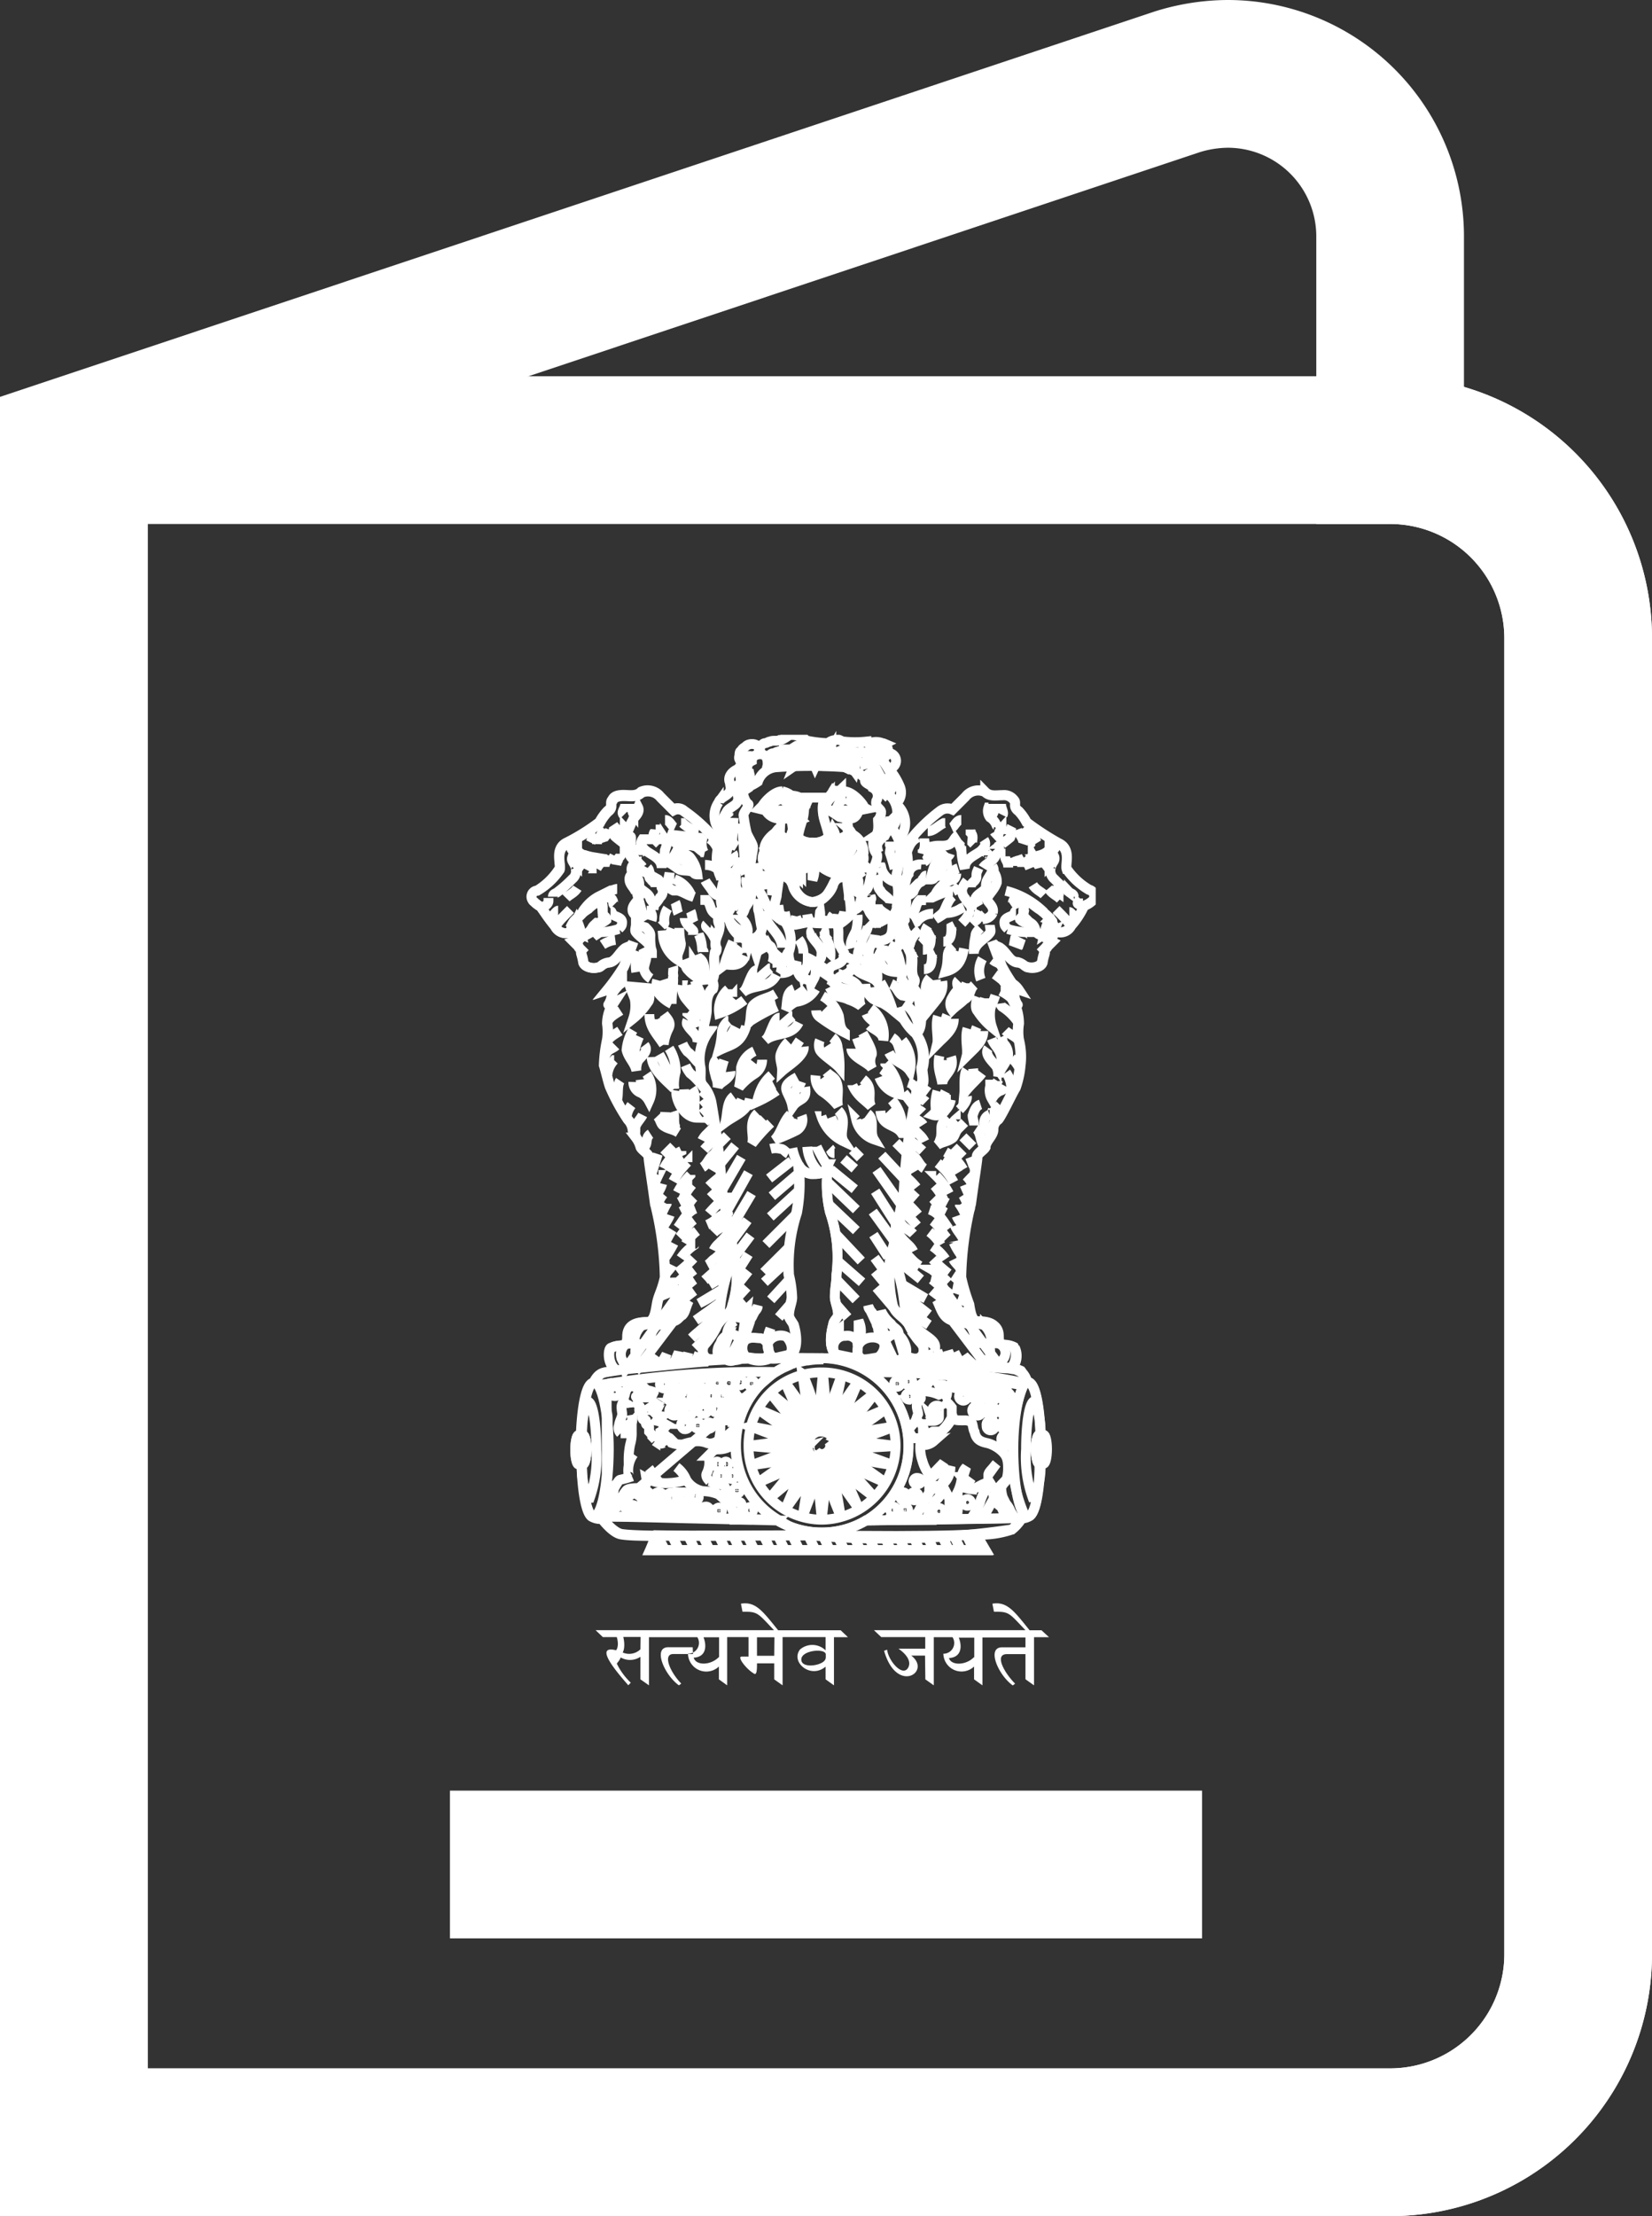 <svg xmlns="http://www.w3.org/2000/svg" xmlns:xlink="http://www.w3.org/1999/xlink" width="16.78" height="22.5" viewBox="0 0 16.78 22.5">
  <rect x="0" y="0" width="16.78" height="22.5" fill="#333333" stroke="none"/>
  <defs>
    <clipPath id="clip-path">
      <path id="Path_1527" data-name="Path 1527" d="M0,0H5.761V8.65H0ZM0,0" fill="#fff"/>
    </clipPath>
    <clipPath id="clip-path-2">
      <path id="Path_1550" data-name="Path 1550" d="M22,5h1.955V8.46H22Zm0,0" transform="translate(-22 -5)" fill="#fff"/>
    </clipPath>
  </defs>
  <g id="Group_12226" data-name="Group 12226" transform="translate(-630.623 -1408.986)">
    <g id="Group_12143" data-name="Group 12143" transform="translate(627.013 1408.236)">
      <line id="Line_285" data-name="Line 285" x1="13.37" transform="translate(4.36 5.32)" fill="none" stroke="#fff" stroke-miterlimit="10" stroke-width="1.5"/>
    </g>
    <g id="surface1" transform="translate(635.992 1416.446)">
      <g id="Group_278" data-name="Group 278" clip-path="url(#clip-path)">
        <path id="Path_1526" data-name="Path 1526" d="M5.318-54.361c.066.032.114.065.147.082l-.049.049c-.016.049-.066,0-.066,0,.066.065.033.049.016.163-.016.049-.1.064-.146.049-.032,0-.032-.032-.1-.049-.081,0-.114-.1-.179-.147-.065-.032-.065-.016-.082-.065,0,0,.082.228.1.26a1.547,1.547,0,0,0,.1.163.225.225,0,0,1,.066.065s-.147-.049-.147-.082a1.316,1.316,0,0,1,.1.13.23.23,0,0,0,.032.1c.017.016-.039-.031-.039-.031a.491.491,0,0,1,.055.226.528.528,0,0,0,0,.164.7.7,0,0,1,.016.26.942.942,0,0,1-.049.227c-.032.049-.146.293-.178.325a.117.117,0,0,0-.049.1c0,.064-.08.118-.08.179-.017.032-.082.065-.082.1s-.032.227-.065.472a3.376,3.376,0,0,0-.1.747,1.98,1.98,0,0,0,.082.276c.016.1.032.178.1.178.114,0,.2.032.2.147,0,.13.065.065.162.114a.194.194,0,0,1-.034.217l-.03-.005c-.028,0-.416-.031-.9-.059a.173.173,0,0,0,.028-.172c-.016-.027-.042-.05-.061-.076h0a.937.937,0,0,1-.059-.1.256.256,0,0,0-.046-.071h0a1.857,1.857,0,0,0-.132-.66.157.157,0,0,1,0-.046,1.154,1.154,0,0,0,.036-.165c.032-.163.049-.259.082-.407a6,6,0,0,1,.114-.943c.016-.049,0-.114.049-.162.048-.033.016-.114.016-.179a.413.413,0,0,0-.065-.358c.067-.049.049-.185.049-.227a.345.345,0,0,0-.066-.228c-.032-.032.016-.065,0-.1-.049-.08,0-.179-.032-.26A.163.163,0,0,1,4-54.215c.049-.1,0-.114-.033-.179a1.687,1.687,0,0,1-.048-.162c0-.017-.018-.034-.036-.05a.124.124,0,0,0,0-.032c.016-.1.032-.226-.032-.291v0c.006.011.032.011.047.011a.061.061,0,0,1-.016-.049,1.038,1.038,0,0,0,.033-.2,1.69,1.69,0,0,1,.405-.437.126.126,0,0,1,.13-.016l.13-.13a.165.165,0,0,1,.2-.049c.048.049.114.033.178.033a.124.124,0,0,1,.114.049c.032.032-.016.065.049.113a.516.516,0,0,1,.081.114,2.773,2.773,0,0,0,.325.212c.13.065.065.212.081.26a.711.711,0,0,0,.228.212.067.067,0,0,1,.032.114.237.237,0,0,1-.081.049.788.788,0,0,1-.13.2.124.124,0,0,1-.146.065,1.032,1.032,0,0,0-.074-.139,1.421,1.421,0,0,0-.243-.195c-.02.011-.017.1-.027.159a.077.077,0,0,1-.03.045c.016.032.082.042.114.042C5.3-54.432,5.286-54.377,5.318-54.361ZM3.971-50.434a1.857,1.857,0,0,0-.132-.66.157.157,0,0,1,0-.046l-.011.03a1.354,1.354,0,0,0,.016.52C3.865-50.511,3.925-50.484,3.971-50.434ZM2.079-55.262l0-.005a1.626,1.626,0,0,0-.349-.329.1.1,0,0,0-.114-.016l-.13-.13a.164.164,0,0,0-.195-.049c-.049.049-.114.033-.179.033s-.1.016-.114.049c-.032.032.016.065-.049.113a.491.491,0,0,0-.081.114,2.157,2.157,0,0,1-.342.212c-.114.065-.048.212-.065.26a.709.709,0,0,1-.227.212.063.063,0,0,0-.033.114.3.3,0,0,0,.065.049c.049.066.066.1.147.2a.124.124,0,0,0,.146.065l0-.006.023-.028.091.087A.233.233,0,0,1,.6-54.28l.049.049c.016.049.065,0,.065,0-.065.065-.032.049-.016.163.016.049.1.064.147.049.032,0,.032-.032.1-.049.081,0,.114-.1.178-.147.065-.032.065-.016.082-.065,0,0-.082.228-.1.26a2.107,2.107,0,0,1-.163.228s.146-.049.146-.082c0,0-.1.1-.1.13a.23.23,0,0,1-.032.1c-.016.016.049-.016.049-.016a.4.4,0,0,0-.065.211.549.549,0,0,1,0,.164,1.4,1.4,0,0,0-.032.26c.016.048.049.195.065.227a2.055,2.055,0,0,0,.178.325.183.183,0,0,1,.049.1c0,.033.032.065.032.081a.282.282,0,0,1,.049.1c.016.032.081.065.081.1s.032.227.065.472a3.336,3.336,0,0,1,.1.747c-.032.147-.066.178-.082.276s-.032.178-.1.178c-.114,0-.2.032-.2.147,0,.13-.065.065-.162.114-.032,0-.049.163.049.228v0c-.052.009-.1.018-.13.028-.05.01-.082.063-.1.1h0c-.067,0-.112.209-.126.49h0v.025l0,.021H.65c-.016,0-.032.065-.032.147s.016.146.032.146H.683q0,.026,0,.057c.012.253.049.436.1.473a.181.181,0,0,0,.105.024c.036.045.12.144.195.157s.187.014.352.016h0c-.02.049-.039.1-.059.145h3.4l-.087-.15-.005-.009H4.7a.975.975,0,0,0,.353-.051.424.424,0,0,0,.1-.113.155.155,0,0,0,.08-.024c.055-.036.092-.22.1-.474,0-.02,0-.038,0-.056h.032c.017,0,.033-.065.033-.146s-.016-.146-.033-.146H5.344l0-.021v-.026h0c-.014-.282-.059-.49-.125-.49H5.21a.2.2,0,0,0-.038-.082.29.29,0,0,0-.132-.059.2.2,0,0,0,.034-.218c-.1-.049-.162.016-.162-.114,0-.114-.082-.147-.2-.147-.065,0-.081-.081-.1-.178a1.9,1.9,0,0,1-.081-.276,3.338,3.338,0,0,1,.1-.747c.032-.245.065-.439.065-.472s.065-.066.082-.1c0-.062.08-.116.08-.179a.117.117,0,0,1,.049-.1c.032-.032.146-.276.178-.325a.911.911,0,0,0,.049-.227.7.7,0,0,0-.016-.26.549.549,0,0,1,0-.164.491.491,0,0,0-.055-.226s.055.047.039.031a.223.223,0,0,1-.033-.1,1.4,1.4,0,0,0-.1-.13c0,.032.147.082.147.082a.225.225,0,0,0-.066-.065,1.547,1.547,0,0,1-.1-.163c-.016-.032-.1-.26-.1-.26.017.049.017.032.082.065.066.049.1.147.179.147.065.017.065.049.1.049.049.016.13,0,.147-.049.016-.114.049-.1-.017-.163,0,0,.049.049.066,0l.049-.049L5.437-54.3a.038.038,0,0,0,.027-.023c.011-.026.007-.07.02-.111.006.012.019.035.029.052a.124.124,0,0,0,.146-.065.769.769,0,0,0,.13-.2.242.242,0,0,0,.081-.048.068.068,0,0,0-.032-.114.711.711,0,0,1-.228-.212c-.016-.049.049-.2-.081-.26a2.773,2.773,0,0,1-.325-.212.516.516,0,0,0-.081-.114c-.066-.048-.016-.081-.049-.113a.124.124,0,0,0-.114-.049c-.065,0-.13.016-.178-.033a.165.165,0,0,0-.2.049l-.13.13a.126.126,0,0,0-.13.016,1.69,1.69,0,0,0-.405.437v.013A.5.5,0,0,0,3.9-55.32a.66.66,0,0,0-.064-.114.249.249,0,0,0-.016-.325c-.017,0-.017-.016-.017-.033a.153.153,0,0,0,.033-.162.681.681,0,0,0-.082-.147c0-.016-.016-.032,0-.048a.08.08,0,0,0-.016-.147.178.178,0,0,0-.13,0c0,.017-.016,0-.016,0,0-.016-.017,0-.017-.016a1.063,1.063,0,0,1-.227,0c-.032,0-.049-.032-.081-.016a.126.126,0,0,0-.082.032,1.266,1.266,0,0,1-.244-.032c.016-.016,0-.016-.016-.016a.175.175,0,0,0-.13-.033c-.032.016-.065.049-.1.049-.033.016-.065,0-.1.016-.016,0-.032.016-.049.016s-.032.017-.049.032c-.016,0,0,.016-.016.016-.016-.049-.1-.049-.13-.016-.017.016-.033.016-.049.049-.016,0-.016.032-.016.048-.016.033.016.049.016.082.014.014-.02.028-.03.052v0c-.059.021-.112.08-.082.141,0,.032.016.065,0,.081-.016.049-.1.065-.114.114a.238.238,0,0,0-.033.211.193.193,0,0,0,.044.075v0A.334.334,0,0,1,2.079-55.262Zm.739,5.21-.243,0,.012,0a.565.565,0,0,0,.179-.018c.114-.032.1-.211.066-.325-.017-.032-.049-.065-.049-.1,0-.065.032-.13.032-.178a1.114,1.114,0,0,0-.032-.228,1.705,1.705,0,0,1,.081-.633,1.64,1.64,0,0,0,.016-.487.163.163,0,0,0,.163.1c.1,0,.114-.032.146-.1a1.235,1.235,0,0,0,.016.487,1.414,1.414,0,0,1,.066.633c0,.082-.017.147-.017.228,0,.049.033.114.033.178,0,.032-.049.065-.049.1-.033.114-.049.293.065.325a.563.563,0,0,0,.178.018l.028.009C3.279-50.05,3.049-50.055,2.818-50.052ZM2.23-51.11l0,.008a.046.046,0,0,1,0,.008,1.779,1.779,0,0,0-.146.6.472.472,0,0,1,0,.076h0c.049-.064.117-.086.132-.174A.93.93,0,0,0,2.23-51.11ZM1.6-48.1l0,0Zm0,0" transform="translate(-0.144 56.381)" fill="none" stroke="#fff" stroke-width="0.1"/>
      </g>
      <path id="Path_1528" data-name="Path 1528" d="M12.6-54.079c0-.032.066-.1.049-.114-.033-.016-.082-.146-.033-.163a.5.5,0,0,0,.13-.064.216.216,0,0,1,.195-.147,4.8,4.8,0,0,1,.683,0c.146.049.212.1.212.13-.016.033.065.049.08.081a.093.093,0,0,1,.033.131c-.016.065.049.08.049.113a.126.126,0,0,1-.032.082c0,.032.016.13-.032.162a.174.174,0,0,0,.016.179c.032.032-.033.146-.049.2-.016.032-.016.146-.065.178a.212.212,0,0,0-.049.114c0,.049-.032.066-.065.081a.477.477,0,0,1-.13.13,1.76,1.76,0,0,1-.293,0c-.049-.016-.13.016-.163.016-.016.017-.13-.032-.162-.048a.958.958,0,0,0-.082-.065.634.634,0,0,1-.081-.131.44.44,0,0,0-.081-.13.2.2,0,0,1-.065-.2c.016-.13.032-.163.032-.212,0-.032-.049-.1-.065-.146A1.8,1.8,0,0,1,12.6-54.079Zm0,0" transform="translate(-10.417 54.896)" fill="none" stroke="#fff" stroke-width="0.1"/>
      <path id="Path_1529" data-name="Path 1529" d="M15.352-49.521s.049.082-.016.13a.285.285,0,0,1-.211.1c-.049,0-.244-.065-.276-.211h.016a.4.4,0,0,0,.245.13A.267.267,0,0,0,15.352-49.521Zm-.114.63a.479.479,0,0,1-.1.086,1.76,1.76,0,0,1-.293,0c-.049-.016-.13.016-.163.016-.015.015-.113-.025-.153-.045-.014-.02-.027-.043-.042-.068-.049-.049,0-.147,0-.18,0-.016.017-.114.017-.145a.06.06,0,0,1,.032-.049.12.12,0,0,1,.114.1.228.228,0,0,0,.195.163.253.253,0,0,0,.212-.163.118.118,0,0,1,.114-.1.06.06,0,0,1,.032.049c0,.032.016.13.016.145A.816.816,0,0,1,15.238-48.891Zm0,0" transform="translate(-11.966 50.711)" fill="none" stroke="#fff" stroke-width="0.1"/>
      <path id="Path_1530" data-name="Path 1530" d="M13.76-49.521s-.049.082.016.13a.287.287,0,0,0,.212.1c.049,0,.244-.065.26-.211h-.014a.368.368,0,0,1-.247.13A.246.246,0,0,1,13.76-49.521Zm0,0" transform="translate(-11.365 50.711)" fill="none" stroke="#fff" stroke-width="0.1"/>
      <path id="Path_1531" data-name="Path 1531" d="M14.245-53.1c-.049.033-.049.114-.032.2.016.064.032.1.049.178.008.033-.038.059-.083.071a.231.231,0,0,1-.065.01.369.369,0,0,1-.07-.006.164.164,0,0,1-.06-.023.2.2,0,0,1-.028-.02.041.041,0,0,1,0-.032c.016-.081.032-.114.049-.178.016-.082.016-.162-.033-.2Zm-.293.033c.016.016.032,0,.049.032Zm-.066-.053c.033,0,.088.011.1.037Zm.391,0a.242.242,0,0,0-.049.114Zm.033-.049a.1.1,0,0,0-.014.069Zm.081-.016a.06.06,0,0,1-.049.016s0,.033-.017.033Zm-.423.39c-.032.016-.049.016-.064.032Zm0-.032c-.049,0-.081.032-.114.032Zm.016-.049a.875.875,0,0,1-.114.049ZM14-52.954a.112.112,0,0,1-.1.066Zm.568-.016.081-.016s-.032-.016-.032-.032c-.017-.032-.114-.146-.2-.146a.243.243,0,0,0-.2.195Zm-.293,0s.033.033.049.016c.017,0,.033-.13.114-.13a.229.229,0,0,1,.13.114s-.016.082-.081.082a.576.576,0,0,1-.114-.016Zm-.65,0-.065-.016.032-.032c.016-.032.114-.146.2-.146a.226.226,0,0,1,.178.195Zm.309,0s-.032.033-.049.016c-.016,0-.032-.13-.114-.13a.292.292,0,0,0-.147.114.163.163,0,0,0,.163.082Zm-.13.65s-.016.016.016.032a.071.071,0,0,1,.065.049c.032.049.065.179.212.2.133,0,.169-.106.224-.2a.1.1,0,0,1,.052-.047c.081-.016,0-.032,0-.032A.394.394,0,0,1,14.1-52.5.329.329,0,0,1,13.806-52.32Zm0,0" transform="translate(-11.216 53.738)" fill="none" stroke="#fff" stroke-width="0.1"/>
      <path id="Path_1532" data-name="Path 1532" d="M13.945-50.638s-.124.08-.108.193a.246.246,0,0,0,.228.147c.146,0,.277-.179.277-.179l-.088,0a.177.177,0,0,1-.124-.062l0,0Zm.38.161s.13.179.26.179a.267.267,0,0,0,.243-.147.209.209,0,0,0-.112-.186l-.175.083,0,.005a.188.188,0,0,1-.139.063Zm0,0" transform="translate(-11.442 51.635)" fill="none" stroke="#fff" stroke-width="0.1"/>
      <path id="Path_1533" data-name="Path 1533" d="M3.642-53.652a.085.085,0,0,0,.033.065c.027.041.172.124.172.137-.016-.081.007-.211-.057-.259Zm-.564.226c.016.049.033.081.049.13a.408.408,0,0,1-.016.195.682.682,0,0,0,.146-.162c.032-.032.016-.1,0-.147Zm.489-1.4c.016.049.1.049.13.1a.338.338,0,0,1,.065.162s-.032,0-.032-.016c-.049-.032-.1-.016-.146-.032-.032-.016-.065-.048-.1-.065Zm-.407-.42c.016.032,0,.065-.032.1a.354.354,0,0,0-.049.081c-.016.016-.032.032-.016.049Zm-.2.211c.016.016.049,0,.065,0a.121.121,0,0,1,.032.081c.016,0,.032,0,.032.016Zm.472.114a.1.1,0,0,1,.016.066l-.016.048c0,.066-.032.114-.032.179,0-.1-.1-.13-.163-.179-.032-.032-.065-.065-.032-.114Zm.032-.049c.049.032.049.081.1.1s.1,0,.163.017c.032,0,.065.048.1.064a.192.192,0,0,1-.016-.13l-.016-.016Zm.016.391c0,.032.016.064.049.064a.287.287,0,0,1,.163.147s0,.016.032.032c-.066-.017-.1-.049-.163-.065H3.517a.213.213,0,0,1-.065-.049Zm-.342.52c0,.032-.016.065,0,.082.049.065.147.1.163.195v.016a.665.665,0,0,1-.016-.178c0-.032-.016-.049-.049-.082Zm-.049-.5a.06.06,0,0,0-.016.049c0,.049.049.082.065.13Zm.017.032c0,.016,0,.033.016.033a.212.212,0,0,1,.049.162c-.016.049-.082.081-.065.147a.109.109,0,0,0,.1.064l.017.018Zm0-.13a.071.071,0,0,0,0,.082c0,.016.032.016.049.048a.122.122,0,0,1,.016.081c.016.049.1.066.114.13.016.032.049.049.032.1v-.033a.285.285,0,0,0,.065-.081.076.076,0,0,0,.017-.1.126.126,0,0,0-.033-.082Zm-.082-.179v.032c.017,0,.049.033.049.033.016.065.1.081.13.13Zm-.114-.227c.016.032-.016.081.016.114.017.016.081.065.081.065s.033.016.033.033h.048Zm-.39.212c.016.081.1.1.162.114H2.655c-.032.016-.049.049-.081.081-.016.016-.016.032-.049.049.016,0,0-.032,0-.032-.016-.049-.049-.065-.032-.1l.016-.049c0-.016-.049-.032-.016-.064h.032c.016.081.1.1.162.114H2.655c-.032.016-.049.049-.081.081-.016.016-.016.032-.049.049.016,0,0-.032,0-.032-.016-.049-.049-.065-.032-.1,0-.016.032-.049.016-.049,0-.016-.049-.032-.016-.064Zm-.049.829s.032-.08.065-.08a.651.651,0,0,1,.049.145A.444.444,0,0,1,2.477-54.027Zm.1.1a.569.569,0,0,0,.1-.048c.016-.017.016-.065.049-.082a.248.248,0,0,0,.114-.048c0-.033-.033-.018-.033-.049s0-.114-.032-.13c-.016-.016-.082.032-.114.066a.56.56,0,0,0-.146.13l-.016.1Zm2.715-.292v0Zm-.032.032c0,.017-.017.032-.017.064Zm-.065.032a.062.062,0,0,1-.016.049Zm-.049,0c-.017.016-.017.049-.033.065Zm-.082.016a.06.06,0,0,1-.016.049Zm-.049-.049A.15.15,0,0,1,5-54.108Zm-.081.032v0Zm-.049,0c0,.016.016.032.016.049Zm-.049.016v0Zm-.066,0a.06.06,0,0,0,.016.049Zm-.049-.016v0Zm-.065-.032a.15.15,0,0,0,.016.082Zm-.065-.066c0,.033-.017.082.016.1Zm.937-.093s.016.032,0,.032a.122.122,0,0,0,0,.146Zm-1.262-.184c-.017.065.032.1.049.147,0,.032,0,.081-.032.1Zm-.115-.01v.017c.017.032,0,.064.017.1s.054.057.051.087-.05.078-.02.108c-.033-.033-.042-.074-.065-.1,0,.025-.016.029-.025.051a.149.149,0,0,0-.007.064s-.016.032-.032.032Zm.051-.2a.232.232,0,0,1-.032.114v.049Zm-.066-.4c0,.032-.016.049-.032.081-.016.049.032.114.016.178Zm1.3.471c.017.016.049.016.049.032H5.468Zm-.016.032.033.032Zm-.032.049c.016.017.032.017.049.049Zm-.032.017c.032.032.049.048.049.081Zm-.024.055a.089.089,0,0,1,.049.081.036.036,0,0,0,.016.049Zm-.724-.04c0,.016-.033.032-.016.066Zm-.082,0c0,.016-.016.049-.016.066a.182.182,0,0,1,.016.13ZM4.467-54.6v.048c-.032.049-.016.082,0,.13Zm-.089-.073c.016.049-.033.081,0,.13Zm-.163-.407v.066c.016.081.082.13.1.211,0,.066,0,.147-.066.179Zm.068.8c-.049.032-.027.1-.084.132Zm.631-.421a.05.05,0,0,1,.032.016Zm-.016.016s.032,0,.032.016Zm-.016.016s.032.016.032.032Zm-.016.032a.05.05,0,0,1,.032.016Zm-.017.016.033.032Zm-.032.016s.017.016.032.033Zm-.032.016s.032.017.032.032Zm-.032.017s.032.016.032.032Zm-.032.016s.032.016.032.032Zm-.049,0,.049.032Zm.26-.162a.29.29,0,0,1,0,.211ZM4.476-55.8c-.017.049.016.065.016.1-.016.033-.032.049-.016.082Zm.065-.016a.332.332,0,0,1,0,.16Zm.406,0a.322.322,0,0,1-.045.147Zm-.081-.017c-.017.048,0,.127-.028.17Zm-.049-.016c-.016.064-.025.154-.073.187Zm-.1-.016v.08a.434.434,0,0,1-.065.125Zm.323.2c-.032,0-.03-.035-.03-.051Zm.058,0c-.019-.014-.024-.051-.056-.084Zm.025-.166a.124.124,0,0,0-.016.065c0,.049,0,0,.049.1Zm.1.032-.032.016c-.016.049,0,.066,0,.066l.016.049Zm.162.032c-.016.017-.049.032-.065.049a.194.194,0,0,0,.036.1Zm.2-.081.016-.016s.025-.043.065-.026ZM5.6-55.6H5.581c-.016-.016-.016-.032-.033-.032a.128.128,0,0,1-.016-.066v-.032a.059.059,0,0,1,.032.017c0,.016-.017.016-.017.016Zm-.1.016c.017-.016.033.016.033.016,0,.049.065.049.065.082Zm-1.3.041c.024-.023.085-.052.084-.09,0,.032.016.065.016.1-.016.049-.066.049-.082.1a.144.144,0,0,0,.016.114ZM5.337-55.8a.062.062,0,0,0-.063.034c-.019.036-.065.085,0,.119Zm-.293-.049c-.032.049-.049.1-.081.146a.041.041,0,0,0-.005.041Zm-.406.016a.549.549,0,0,1-.047.176Zm.991.1c-.032,0-.049-.016-.082-.032-.049-.017-.08.049-.08.082Zm-1.239-.124a.106.106,0,0,1,0,.091Zm-.11.108v-.017H4.3c.016,0,.016.032.016.049-.032.016-.061.054-.093.036Zm.65.926a.258.258,0,0,0,.212-.065c.049-.049,0-.13,0-.13a.2.2,0,0,1-.212.13.188.188,0,0,1-.195-.13s-.049.081,0,.13A.238.238,0,0,0,4.931-54.824Zm0,0" transform="translate(-2.048 55.982)" fill="none" stroke="#fff" stroke-width="0.1"/>
      <path id="Path_1534" data-name="Path 1534" d="M7.649-34.281a.2.2,0,0,0,.105.185m-.022-.191c.016.049,0,.1.016.147a.066.066,0,0,0,.033.066c-.049-.033-.1-.033-.147-.066-.032-.016-.032-.065-.065-.1" transform="translate(-6.261 38.112)" fill="none" stroke="#fff" stroke-width="0.1"/>
      <path id="Path_1535" data-name="Path 1535" d="M8.753-35.646a.48.48,0,0,0,.034.159.854.854,0,0,0,.059.117m-.172-.264c-.012.089.074.274.207.276-.055-.074.014-.207-.047-.3" transform="translate(-7.173 39.246)" fill="none" stroke="#fff" stroke-width="0.1"/>
      <path id="Path_1536" data-name="Path 1536" d="M2.163-52.143H2.18a.308.308,0,0,0,.162.082M2-52.175c.049,0,.065.065.1.081m-.422-.146a.031.031,0,0,1,.016-.049v-.049m-.114.114c-.032-.032.016-.065.016-.114m.309.26a.05.05,0,0,1-.016.032c-.016.032,0,.065,0,.1l-.016.016m-.5-.016c-.016-.049.049-.081.066-.13m-.13.146a.124.124,0,0,1,.033-.081.213.213,0,0,1,.049-.065m-.147.13c.016-.032.016-.065.049-.065m.212.293a.159.159,0,0,1,.017-.049c0-.032.032-.032.032-.065m-.1.1c0-.032.016-.049.032-.081m-.1.114c0-.049.032-.065.049-.114m-.13.13a.453.453,0,0,1,.082-.1M1.2-51.67a.274.274,0,0,1,.065-.08v-.033m-.27.4c.032-.033.082-.049.114-.1m-.293.1v.032c0,.03-.044.061-.072.061m.17.036c-.016,0-.074.072-.074.088m.2-.1c-.1.1-.147.147-.147.179m-.032-.309c0-.032.032-.032.049-.049a1.242,1.242,0,0,0,.147-.13.1.1,0,0,0,.032-.114m.276.781a.308.308,0,0,1,.13-.049m-.049-.292c.016,0,.016.032.016.032.049.032.114.032.1.1,0,.017-.016.032-.032.049a.7.7,0,0,1-.195.033c-.016.016-.049.032-.066.048M1.5-49.882c-.032.032-.089.033-.105.1M1.757-51.9c.016.016,0,.049,0,.049s-.032.017-.032.033a.03.03,0,0,0,0,.049" transform="translate(-0.614 53.04)" fill="none" stroke="#fff" stroke-width="0.1"/>
      <path id="Path_1537" data-name="Path 1537" d="M7.654-42.787c.007.022,0,.036,0,.073a.055.055,0,0,1,0,.036c.008.047-.013.158-.014.268a.379.379,0,0,1-.141-.118.2.2,0,0,1-.006-.124m.078-.008c.018.056-.023.187.059.23" transform="translate(-6.187 45.142)" fill="none" stroke="#fff" stroke-width="0.1"/>
      <path id="Path_1538" data-name="Path 1538" d="M9.094-41.936a1.027,1.027,0,0,0,.091.266m-.162-.259a.176.176,0,0,0,.032.13,1.47,1.47,0,0,0,.13.146c.032-.065.065-.114.032-.163-.016-.065-.049-.113-.065-.162" transform="translate(-7.462 44.473)" fill="none" stroke="#fff" stroke-width="0.1"/>
      <path id="Path_1539" data-name="Path 1539" d="M7.968-45.061c-.049.124.041.189.052.31m.024-.313a.754.754,0,0,0,.016.159c0,.058-.048.108-.032.165a.33.33,0,0,1-.148-.229l-.006-.069" transform="translate(-6.513 47.025)" fill="none" stroke="#fff" stroke-width="0.1"/>
      <path id="Path_1540" data-name="Path 1540" d="M4.427-50.306c.082.049.088.136.137.218l.03.041m-1.25.365c.017-.016.033-.032.049-.032s.049.016.049.032c.016.016,0,.033.016.049m-.325.082a.215.215,0,0,1,.032-.049.434.434,0,0,1,.13-.114l.13-.065c.016,0,.049-.016.066-.016m.23.968c0,.053.014.108.012.156a.449.449,0,0,1-.059.162m.027-.653a.457.457,0,0,0-.016.212m.147.065a.151.151,0,0,1-.064-.08c-.017-.049.032-.115.016-.164-.016-.016-.016-.032-.032-.065m.039-.38c.049,0,.065.049.049.1m.48.141a.378.378,0,0,1,.033.146c0,.017.016.017.016.033m-.1-.3c-.016-.032-.016-.081-.032-.114m.148-.312c.016.032.063.084.079.117.016.016.032.032.049.032m-.13-.308c.049,0,.112.019.128.052m-.681,2.679c-.049.032-.032.082-.049.114l-.023.041M3.636-47.6a.242.242,0,0,0-.048.114m-.067-.362c-.033.049-.015.142-.031.191m-.03-.4a.25.25,0,0,0-.068.147m1.025.187a.2.2,0,0,0-.063.047m.089.028a.51.51,0,0,0-.091.059m.1.007a.778.778,0,0,0-.1.074m.13.009c-.016.032-.074.039-.106.072m-.324,1.452c-.016.033-.058.069-.074.1m.087-.321a1.168,1.168,0,0,1-.088.145m.073-.283a1.631,1.631,0,0,0-.091.171m.066-.32c-.016.048-.073.117-.089.166m.057-.281a.719.719,0,0,0-.076.187m.043-.285a.284.284,0,0,0-.066.163m.016-.358a1.111,1.111,0,0,0-.054.13m.412.715a1.219,1.219,0,0,1-.163.146m.179-.292a.016.016,0,0,0-.016.016.5.5,0,0,0-.13.13m.163-.276a.452.452,0,0,0-.114.13m.082-.244c-.066.049-.1.13-.147.178m.163-.291c-.082.032-.13.13-.179.195m.163-.309c-.049.049-.066.114-.13.146m.114-.276a.55.55,0,0,0-.1.162l-.032.017m.114-.277a.709.709,0,0,0-.13.179m.1-.309a.873.873,0,0,0-.146.195m.1-.243a.412.412,0,0,0-.146.145m.13-.21a.376.376,0,0,0-.178.178m.1-.227-.1.1m.7.894a1.81,1.81,0,0,0-.179.146c-.032.016-.049.049-.081.066m.231-.341a1.438,1.438,0,0,1-.117.128.213.213,0,0,0-.049.065m.147-.342c-.016.1-.1.115-.147.164m.147-.212a.564.564,0,0,0-.13.081.332.332,0,0,1-.081.049m.179-.276a1.471,1.471,0,0,0-.163.162m.134-.275c-.032.039-.075.07-.118.113m.114-.228c-.032.032-.081.065-.13.114m.114-.26a.419.419,0,0,0-.082.1m.066-.212c-.017,0-.033.033-.049.049-.049.033-.065.1-.114.13m.16-.317a1.292,1.292,0,0,0-.144.138m.13-.26-.1.1a.224.224,0,0,0-.049.065m-.406.44c-.017.065-.056.1-.072.161M3.75-47.5c-.016.032-.049.066-.066.1s0,.065-.016.1m.536-1.235a.3.3,0,0,1,.1.143m-.785.039c-.049.032-.114.065-.13.113M3.8-50.008a.05.05,0,0,1,.016.032c.016.032-.016.065.016.081.016.032.049.032.049.082m.455.13H4.4c.032.033.032.065.049.1s.052.051.069.068m-.118.079a.022.022,0,0,0,0,.032.37.37,0,0,1,.092.137m-.222.218a1.189,1.189,0,0,1,.109.215m-.174.373s-.016.032,0,.049c.033.065.114.1.1.179m-.211-1.887.032.017c.065.032.146.08.162.145" transform="translate(-2.591 51.36)" fill="none" stroke="#fff" stroke-width="0.1"/>
      <path id="Path_1541" data-name="Path 1541" d="M5.945-38.9c.049.065-.033.113-.066.162a.208.208,0,0,0-.016.1c-.016-.081-.081-.13-.1-.212a.477.477,0,0,1,.065-.2m.063.064a.6.6,0,0,0-.051.185.276.276,0,0,0,.016.114" transform="translate(-4.768 42.05)" fill="none" stroke="#fff" stroke-width="0.1"/>
      <path id="Path_1542" data-name="Path 1542" d="M9.043-38.271a.37.37,0,0,0,.049.081c.066.049.079.093.128.127" transform="translate(-7.479 41.407)" fill="none" stroke="#fff" stroke-width="0.1"/>
      <path id="Path_1543" data-name="Path 1543" d="M6.283-36.49a.283.283,0,0,1,.023.274.2.2,0,0,0-.081-.082.114.114,0,0,1-.078-.111m.074-.024c.006.051.074.126.084.168,0,0,.016.032,0,.032" transform="translate(-5.083 39.934)" fill="none" stroke="#fff" stroke-width="0.1"/>
      <path id="Path_1544" data-name="Path 1544" d="M2.748-49.423s-.049.065,0,.114Zm0,0" transform="translate(-2.255 50.63)" fill="none" stroke="#fff" stroke-width="0.1"/>
      <path id="Path_1545" data-name="Path 1545" d="M3.33-49.342a.559.559,0,0,1-.1-.026l.068.045Zm0,0" transform="translate(-2.672 50.585)" fill="none" stroke="#fff" stroke-width="0.1"/>
      <path id="Path_1546" data-name="Path 1546" d="M23.424-51.675c-.016.049-.1.049-.147.1a.642.642,0,0,0-.048.162s.032,0,.032-.016c.032-.032.1-.016.146-.032.033-.016.049-.049.1-.065m.308-.617a.108.108,0,0,0,.016.1.163.163,0,0,1,.066.081c.016.016.032.032.016.049m.1-.016c-.017.016-.049,0-.066,0a.124.124,0,0,0-.032.081.062.062,0,0,0-.049.016m-.325.016c-.016.016-.032.049-.016.066l.016.048a.691.691,0,0,0,.033.179c0-.1.1-.13.163-.179.032-.032.064-.065.032-.114m-.26-.049c-.049.032-.049.081-.1.1s-.1,0-.162.017c-.032,0-.065.048-.1.064a.191.191,0,0,0,.016-.13v-.016m.325.358c0,.032-.016.064-.048.064a.286.286,0,0,0-.164.147l-.032.032a1.524,1.524,0,0,1,.162-.065h.049a.217.217,0,0,0,.066-.049m.308.391c0,.032.017.065,0,.082-.048.065-.146.1-.162.195v.016a.665.665,0,0,1,.016-.178c0-.032.016-.049.049-.082m.142-.562a.161.161,0,0,1,.026.1c-.024.072-.082.116-.1.165m-.07.123-.017.034a.021.021,0,0,1,0,.032c-.016.033-.032.033-.049.049l-.016.016m.137-.355a.161.161,0,0,0,.009.095c.016.049.082.081.065.147a.108.108,0,0,1-.1.064l-.016.018m.113-.553a.071.071,0,0,1,0,.082c-.016.016-.032.016-.049.048a.122.122,0,0,0-.016.081c-.016.049-.1.066-.114.13-.016.032-.049.049-.032.1v-.033a.285.285,0,0,1-.065-.081.119.119,0,0,1-.032-.1.361.361,0,0,1,.049-.082m.341-.325v.032c-.016,0-.049.033-.049.033-.016.065-.1.081-.13.13m.293-.422c-.016.032,0,.081-.016.114-.017.016-.082.065-.082.065a.219.219,0,0,0-.049.033H23.88" transform="translate(-19.144 52.882)" fill="none" stroke="#fff" stroke-width="0.1"/>
      <path id="Path_1547" data-name="Path 1547" d="M24.207-46.814l-.03.013a.282.282,0,0,1-.156.048c-.03.012-.068.045-.1.058.024-.028.068-.046.087-.089s.044-.107.082-.14" transform="translate(-19.783 48.563)" fill="none" stroke="#fff" stroke-width="0.1"/>
      <path id="Path_1548" data-name="Path 1548" d="M23.415-42.12c.006.048-.061.229-.055.276m.121-.263c.018.125-.052.182-.137.288-.016-.153-.07-.227.013-.324" transform="translate(-19.279 44.609)" fill="none" stroke="#fff" stroke-width="0.1"/>
      <g id="Group_279" data-name="Group 279" transform="translate(3.806 0.865)" clip-path="url(#clip-path-2)">
        <path id="Path_1549" data-name="Path 1549" d="M25.011-49.282c-.032-.033-.081-.049-.114-.1m.293.1v.032c0,.017-.016.017.016.032a.062.062,0,0,0,.049.016m-.153.058c.016,0,.065.065.065.081m-.2-.107c.1.1.146.147.146.179m.033-.309c0-.032-.033-.032-.049-.049a1.2,1.2,0,0,1-.147-.13.111.111,0,0,1-.036-.119m-.272.786c-.049-.017-.082-.049-.13-.049m.048-.292c-.016,0-.016.032-.016.032-.049.032-.114.032-.1.1,0,.017.016.032.033.049a.692.692,0,0,0,.195.033c.016.016.049.032.049.048m-.471-.91c-.017.016,0,.049,0,.049s.032.017.032.033a.03.03,0,0,1,0,.049M24.2-47.191c-.049.016-.065.066-.081.114,0,.032.016.065.016.1m-.237-.262a.2.2,0,0,1-.055.106.109.109,0,0,1-.13.048c.064-.057,0-.067.049-.243m.536-.114v.065a.17.17,0,0,0,.017.13.188.188,0,0,1,.081-.081.094.094,0,0,0,.06-.046m-.177-.387c-.048.065.051.14.084.189a.208.208,0,0,1,.016.1c.016-.081.081-.13.1-.211a.154.154,0,0,0-.033-.114c-.032-.032-.016-.048-.032-.081" transform="translate(-23.415 50.079)" fill="none" stroke="#fff" stroke-width="0.1"/>
      </g>
      <path id="Path_1551" data-name="Path 1551" d="M29.138-49.076a.411.411,0,0,0-.064-.109" transform="translate(-24.044 50.433)" fill="none" stroke="#fff" stroke-width="0.1"/>
      <path id="Path_1552" data-name="Path 1552" d="M28.737-49.185c0-.049-.032-.066-.049-.114" transform="translate(-23.724 50.527)" fill="none" stroke="#fff" stroke-width="0.1"/>
      <path id="Path_1553" data-name="Path 1553" d="M28.445-49.114c0-.032-.026-.052-.039-.087" transform="translate(-23.492 50.446)" fill="none" stroke="#fff" stroke-width="0.1"/>
      <path id="Path_1554" data-name="Path 1554" d="M23.608-52.143h-.016c-.065.033-.1.082-.162.082m.341-.114c-.049,0-.065.065-.1.081m.422-.146a.031.031,0,0,0-.016-.049v-.049m.114.114c.016-.032-.016-.065-.016-.114m-.309.26v.032c.032.032.016.065.016.1l.016.016m.5,0c.016-.049-.041-.1-.058-.147m.13.146a.277.277,0,0,0-.077-.156m-.145.395c0-.062-.032-.075-.032-.114" transform="translate(-19.376 53.04)" fill="none" stroke="#fff" stroke-width="0.1"/>
      <path id="Path_1555" data-name="Path 1555" d="M24.551-44.013c-.089.08-.032.108-.078.262.126-.034.164-.109.189-.235m-.07.025c-.028.072-.039.176-.1.192" transform="translate(-20.239 46.156)" fill="none" stroke="#fff" stroke-width="0.1"/>
      <path id="Path_1556" data-name="Path 1556" d="M24.843-41.99c-.032.032.007.067-.009.1a.361.361,0,0,0-.055.078.111.111,0,0,0,0,.123c.041-.04.084-.066.125-.107.066-.032.049-.1.1-.146m-.079-.018a.457.457,0,0,1-.1.157c-.024.03-.01.072-.043.089" transform="translate(-20.477 44.483)" fill="none" stroke="#fff" stroke-width="0.1"/>
      <path id="Path_1557" data-name="Path 1557" d="M23.285-47.24c.032.032.126.068.144.114m-.193-.389a.06.06,0,0,0,.016.033.552.552,0,0,1,.17.168m-.184-.328a.492.492,0,0,1,.1.065c.016.016.032.049.049.065m-.209-.3s.088.064.1.08m-.264-1.158L23-48.857c-.016.032,0,.065-.016.081-.016.032-.049.032-.049.082m-.455.13h-.065c-.033.033-.033.065-.049.1s-.049.049-.065.066m.116.132a.292.292,0,0,0-.1.144m.423-.829a.057.057,0,0,0-.033.016c-.065.032-.146.081-.162.146" transform="translate(-18.443 50.243)" fill="none" stroke="#fff" stroke-width="0.1"/>
      <path id="Path_1558" data-name="Path 1558" d="M24.44-36.783c-.049.066-.114.114-.179.2.005-.055-.009-.185.024-.234m.066-.012c.007.079-.052.1-.061.206m-.19.293c-.016.016-.049.032-.065.065s0,.1-.016.146a.122.122,0,0,1-.033.065c.049-.032.1-.032.147-.065.032-.016.032-.066.066-.1l.065-.065m-.09-.03a.13.13,0,0,0-.043.076.2.2,0,0,1-.112.149" transform="translate(-19.835 40.219)" fill="none" stroke="#fff" stroke-width="0.1"/>
      <path id="Path_1559" data-name="Path 1559" d="M21.863-48.769l-.032.017c0,.065,0,.146-.081.146m.049-.243a.213.213,0,0,0-.033.145c0,.017-.016.017-.032.032m.12-.3a.2.2,0,0,0-.167.083l-.033.016m.13-.486c-.017,0-.017.016-.032.032,0,.032-.032.032-.049.049a.223.223,0,0,0-.049.082c-.016.016-.032.032-.049.032m.13-.308a.126.126,0,0,0-.114.049l-.016.033v.016a.882.882,0,0,0-.065.1m.439-.341c-.016.016-.032.033-.049.033-.032.016-.065,0-.1.016-.032,0-.032.049-.066.065m.525,2.711c.054.036.039.137.092.191m.082-.43c.033.032.072.065.072.114m-.822-.3a.544.544,0,0,1,.093.056m-.125.032c.017.032.066.032.1.065m-.126.051c.02.022.063.027.092.057m-.109.026c.032.05.082.05.114.1m.308,1.366c.016.033.059.066.076.1m-.073-.273a.714.714,0,0,0,.081.136m-.068-.307c.016.049.074.1.091.159m-.074-.256c.017.048.072.1.088.152m-.055-.267a.519.519,0,0,1,.077.166m-.045-.263c.03.046.071.155.071.135m-.039-.33a.27.27,0,0,1,.071.114m-.412.731a1.216,1.216,0,0,0,.162.146m-.162-.276a.494.494,0,0,1,.13.13m-.162-.276a.44.44,0,0,1,.114.13m-.081-.244c.065.049.1.13.146.178m-.178-.291c.1.032.146.13.195.195m-.162-.309c.049.049.065.114.13.146m-.114-.276a.548.548,0,0,1,.1.162l.032.017m-.114-.277a.709.709,0,0,1,.13.179m-.114-.309a.612.612,0,0,1,.162.195m-.1-.243a.419.419,0,0,1,.147.145m-.13-.21a.466.466,0,0,1,.179.178m-.1-.227.1.1m-.7.894c.065.049.113.1.178.146a.383.383,0,0,0,.082.066m-.245-.359a1.06,1.06,0,0,0,.13.147.224.224,0,0,1,.049.065m-.147-.342c.017.1.1.115.147.164m-.114-.357a1.469,1.469,0,0,1,.162.162m-.136-.278a1.655,1.655,0,0,0,.12.116m-.114-.228a.7.7,0,0,1,.114.114m-.1-.26a.432.432,0,0,1,.081.1m-.065-.212c.016,0,.032.033.049.049.049.033.066.1.114.13m-.162-.292a.959.959,0,0,1,.147.113m-.13-.26.1.1a.224.224,0,0,1,.048.065m.407.44a1.155,1.155,0,0,0,.072.149M22.23-46.5c.01.026.02.05.031.08a.16.16,0,0,1,.02.082m.314-1.022a.29.29,0,0,1,.04.255m.016-.4a.3.3,0,0,1,.084.115m-.756.223c-.016.032-.02.166-.119.234" transform="translate(-17.745 50.789)" fill="none" stroke="#fff" stroke-width="0.1"/>
      <path id="Path_1560" data-name="Path 1560" d="M25.5-46.107c.007.042-.043.1-.076.134" transform="translate(-21.024 47.888)" fill="none" stroke="#fff" stroke-width="0.1"/>
      <path id="Path_1561" data-name="Path 1561" d="M26.493-43.252a.244.244,0,0,0-.016.212" transform="translate(-21.883 45.526)" fill="none" stroke="#fff" stroke-width="0.1"/>
      <path id="Path_1562" data-name="Path 1562" d="M26.463-41.107c-.016.049-.032.081-.049.13a.4.4,0,0,0,.016.195.714.714,0,0,1-.146-.163c-.032-.032-.017-.1,0-.146m.072.014a.27.27,0,0,0-.007.116.516.516,0,0,1,.055.143" transform="translate(-21.722 43.753)" fill="none" stroke="#fff" stroke-width="0.1"/>
      <path id="Path_1563" data-name="Path 1563" d="M28.408-47.027a.848.848,0,0,0-.389-.22" transform="translate(-23.172 48.831)" fill="none" stroke="#fff" stroke-width="0.1"/>
      <path id="Path_1564" data-name="Path 1564" d="M22.771-47.6c-.016.033-.016.049-.033.049a.084.084,0,0,0-.048.114.509.509,0,0,1,.057.09m.073-.546a.586.586,0,0,0-.061.126s-.017.033,0,.033m0-.589c.032.082.084.1.1.2a.274.274,0,0,1-.016.113M22.661-49.8l-.033.032a.1.1,0,0,0,0,.1m-.618-.7c-.1.049-.1.146-.146.228,0,.016-.016.016-.032.032" transform="translate(-18.055 51.409)" fill="none" stroke="#fff" stroke-width="0.1"/>
      <path id="Path_1565" data-name="Path 1565" d="M15.157-41.309a.33.33,0,0,1,.1-.114.8.8,0,0,0,.072-.051m.1,0a.263.263,0,0,1-.2.13.25.25,0,0,0-.1.082c.016-.082,0-.179.082-.212" transform="translate(-12.515 44.056)" fill="none" stroke="#fff" stroke-width="0.1"/>
      <path id="Path_1566" data-name="Path 1566" d="M14.98-38.47a2,2,0,0,0-.168.292m.053-.277a.3.3,0,0,0-.081.131c-.011.051.019.109.016.167.058-.053.23-.154.22-.248" transform="translate(-12.225 41.572)" fill="none" stroke="#fff" stroke-width="0.1"/>
      <path id="Path_1567" data-name="Path 1567" d="M11.512-44.041c.047-.056.1-.094.155-.165m-.084-.061a1.86,1.86,0,0,0-.087.238c.024-.018.156.047.212-.092m.349,1.837c.005-.016.136-.1.162-.183m-.051-.046c-.078.078-.093.191-.163.261.082-.033.163-.066.228-.1a.124.124,0,0,0,.048-.147" transform="translate(-9.507 46.366)" fill="none" stroke="#fff" stroke-width="0.1"/>
      <path id="Path_1568" data-name="Path 1568" d="M13.135-33.93a.323.323,0,0,1,.094-.2m-.064-.056c-.105.1-.027.237-.059.312a1.9,1.9,0,0,1,.191-.212" transform="translate(-10.838 38.028)" fill="none" stroke="#fff" stroke-width="0.1"/>
      <path id="Path_1569" data-name="Path 1569" d="M18.317-43.674c.046.024.051.09.1.1M18.3-43.76a.08.08,0,0,1,.059.043c.04.055.043.139.117.184a.462.462,0,0,0-.125-.038c-.045-.024-.051-.091-.112-.118m-.061-.328c.027.028.091.172.165.194m-.124-.264c.1.055.1.163.12.218.01.034.022.053.055.06-.1,0-.262.022-.273-.151m.026,1.138c.076.052.053.094.1.157l.065.09m-.132-.306a.511.511,0,0,1,.144.314.274.274,0,0,1-.205-.175m.092.342a.68.68,0,0,1,.13.193m-.211-.193c.011.164.152.132.215.226a.411.411,0,0,0-.1-.336m-.258-.875c.031.075.175.125.175.212m-.132-.267a.334.334,0,0,1,.13.325c0-.081-.1-.108-.142-.151m-.06.943c.022.041.064.157.085.2m-.159-.187a.277.277,0,0,0,.18.2c-.049-.081.016-.2-.065-.26m-.4-1.366c.049.016.065.06.1.076s.065.016.1.033a.236.236,0,0,1,.115.137m-.3-.166c.063.126.1.081.194.128a.472.472,0,0,1,.125.063c-.032-.064,0-.114-.016-.162-.032-.1-.114-.1-.178-.13-.016,0-.016-.033-.032-.033" transform="translate(-14.556 46.218)" fill="none" stroke="#fff" stroke-width="0.1"/>
      <path id="Path_1570" data-name="Path 1570" d="M13.12-40.148a.545.545,0,0,1-.163-.26m-.471,1.447.081.082m.145,1.013.146.2M12.7-38.1l.147.227m-.154-.461.212.293m-.187-.5.227.357m-.214-.574.254.361m-.2-.51.227.243m-.084-.372.1.1m-.728.811.276.293m-.339-.583.289.274m-.3-.5.3.288m-.26-.408.244.2m-.114-.308.114.1M11.43-37.9l-.118.186m.139-.378-.15.2m.12-.355-.179.243m.22-.513-.221.37m.189-.582-.224.4m.152-.556-.2.342m.137-.463-.162.2m.082-.3-.1.1m.471,1.29.244-.243M11.608-38l.3-.3m.032-.244-.288.264m.287-.442-.271.232m.2-.358-.228.178" transform="translate(-9.197 43.175)" fill="none" stroke="#fff" stroke-width="0.1"/>
      <path id="Path_1571" data-name="Path 1571" d="M10.976-41.771a1.087,1.087,0,0,0-.051.245m-.014-.261c-.066.049-.032.13-.016.195a.218.218,0,0,1,.016.1c.016-.049.082-.066.114-.114a.06.06,0,0,0,.016-.049m.455-.712a.445.445,0,0,0-.244.168m.249-.245c-.081.049-.162.049-.227.114-.028.027-.026.131-.032.162a2.094,2.094,0,0,1,.271-.146m-.2-.372c-.056,0-.091.172-.13.212l-.017.016c.109-.087.269-.032.342-.178m-.065-.066a2.767,2.767,0,0,0-.228.212m-.287.617a1.026,1.026,0,0,0,.166-.236m-.074-.06a.186.186,0,0,0-.064.1.9.9,0,0,1-.032.2c.133-.066.216-.059.276-.244m-.14-.3a1.742,1.742,0,0,0-.12.155m.08-.232a.275.275,0,0,0-.093.245.809.809,0,0,0,.255-.136" transform="translate(-8.991 45.074)" fill="none" stroke="#fff" stroke-width="0.1"/>
      <path id="Path_1572" data-name="Path 1572" d="M12.368-37.5a1.632,1.632,0,0,1,.134-.2m0-.116a.241.241,0,0,0-.136.168,1.061,1.061,0,0,1-.021.2.664.664,0,0,1,.159-.139.168.168,0,0,0,.076-.143l0,.016" transform="translate(-10.208 41.029)" fill="none" stroke="#fff" stroke-width="0.1"/>
      <path id="Path_1573" data-name="Path 1573" d="M17.357-43.1c.026.057.12.1.137.147m-.235-.155c.028.114.191.114.239.179a.273.273,0,0,0-.053-.219m-.479.491c.061.061.1.15.166.214m-.187-.343a.361.361,0,0,1,.165.2c.012.059.006.127.062.172a1.77,1.77,0,0,1-.26-.162.088.088,0,0,1-.032-.065" transform="translate(-13.959 45.439)" fill="none" stroke="#fff" stroke-width="0.1"/>
      <path id="Path_1574" data-name="Path 1574" d="M21.713-44.952a.345.345,0,0,1,.149.241m-.2-.914a.686.686,0,0,0,.1.114m-.1-.212a.035.035,0,0,1,.033.032c.016.032.065.049.081.1m-.114-.195c.033,0,.033.049.049.065m-.065-.13c.032.016.032.049.049.065" transform="translate(-17.9 47.678)" fill="none" stroke="#fff" stroke-width="0.1"/>
      <path id="Path_1575" data-name="Path 1575" d="M19.766-41.86a.207.207,0,0,0,.078.153.523.523,0,0,0,.1.045.705.705,0,0,1,.1.069,1.226,1.226,0,0,0-.123-.284m-.066.049c.016.1.114.114.163.195m-.011.469c.051.105.155.105.212.189a.371.371,0,0,0-.076-.313m-.105-.027c.074.047.059.1.095.17a.382.382,0,0,0,.091.133" transform="translate(-16.346 44.389)" fill="none" stroke="#fff" stroke-width="0.1"/>
      <path id="Path_1576" data-name="Path 1576" d="M17.064-38.629a.128.128,0,0,0,0,.1c.026.05.153.125.2.181a.94.94,0,0,0-.02-.209.137.137,0,0,0-.053-.1m-.047.078c.025.039.086.151.11.19" transform="translate(-14.105 41.731)" fill="none" stroke="#fff" stroke-width="0.1"/>
      <path id="Path_1577" data-name="Path 1577" d="M16.921-36.536a1.358,1.358,0,0,1,.142.253m-.215-.276a.188.188,0,0,0,.065.162.7.7,0,0,1,.163.147c-.016-.081.016-.162-.016-.244-.016-.048-.071-.064-.1-.1" transform="translate(-13.933 40.018)" fill="none" stroke="#fff" stroke-width="0.1"/>
      <path id="Path_1578" data-name="Path 1578" d="M13.61-36.336c-.065.033-.105.107-.152.15m.128-.249a.436.436,0,0,0-.1.126.623.623,0,0,0-.049.147,1.186,1.186,0,0,0,.2-.114" transform="translate(-11.116 39.889)" fill="none" stroke="#fff" stroke-width="0.1"/>
      <path id="Path_1579" data-name="Path 1579" d="M15.183-36.009c.043-.038.019-.1.026-.128s.049-.06.063-.1m-.043-.047c-.2.109-.076.136-.046.3.064-.093.151-.051.128-.2" transform="translate(-12.502 39.76)" fill="none" stroke="#fff" stroke-width="0.1"/>
      <path id="Path_1580" data-name="Path 1580" d="M15.614-35.99c.049.016.049.032.081.066m-1.3.657c-.032-.017-.048-.05-.081-.05a.2.2,0,0,0-.1,0m.6-.005c.016.016.016.049.049.049m-.18-.065a2.014,2.014,0,0,0,.111.2m-.207-.2a.387.387,0,0,0,.133.268" transform="translate(-11.756 39.521)" fill="none" stroke="#fff" stroke-width="0.1"/>
      <path id="Path_1581" data-name="Path 1581" d="M17.288-34.3a1.372,1.372,0,0,0,.107.218m-.207-.229a.435.435,0,0,0,.227.257c-.057-.086.047-.212-.055-.314" transform="translate(-14.214 38.183)" fill="none" stroke="#fff" stroke-width="0.1"/>
      <path id="Path_1582" data-name="Path 1582" d="M12.924-55.562c0-.016.016-.016.032-.016m-.049-.032c.016-.016.032-.016.065-.016h-.016m-.032.276c.016.032.049.066.032.082-.032.032-.032.065-.049.1m.1.212c.032.032,0,.065,0,.114m-.049-.081a.183.183,0,0,1-.049.178m.087.07v.032c.016.033,0,.049,0,.081.016.049.032.1.048.163m-.191.6c0-.032.032-.081,0-.114a.167.167,0,0,1,.1.082m-.084-.508c.016.049-.016.114.032.162.016.033.049.049.082.082a.061.061,0,0,1,.016.049m-.331.115a.547.547,0,0,1-.016.162c-.032.065-.066.114-.049.179m-.293-.212c.032.016.016.082.032.1a.294.294,0,0,1,.049.2l-.016.017m-.306-.2a.23.23,0,0,1,.049.147m-.38-.434v.081c.049.1.163.179.163.293m-.4-.285a.175.175,0,0,1,.052.124m-.154-.8c.03.045-.041.1-.077.128m-.037-.332a.315.315,0,0,1,.07.17m0-.374a.134.134,0,0,0-.049.13.224.224,0,0,0,.049.065m1.528.211a.173.173,0,0,1-.016-.081c.016-.049.049-.065.081-.1a.277.277,0,0,1,.066-.081.123.123,0,0,0,.032-.065m-.13-.228a.056.056,0,0,0,.016-.032.452.452,0,0,0,.082-.147m-1.35,1.2c0,.049-.016.1,0,.13.016.082.016.114.032.178l-.016.049m.242-.134a.336.336,0,0,1,.043.329m.251-.243c-.032.016-.016.049-.016.066.032.065.114.114.1.195a.064.064,0,0,1-.065.071m.221-.389c.032.066.007.139.023.2a.4.4,0,0,0,.065.114m.162-.1c0-.074.066-.135.066-.193l-.017-.017m.115-.2c0,.042.038.068.068.088a.462.462,0,0,1,.09.071m-.137-.584c0,.016.016.032.016.049a.194.194,0,0,0,.13.146" transform="translate(-9.326 55.76)" fill="none" stroke="#fff" stroke-width="0.1"/>
      <path id="Path_1583" data-name="Path 1583" d="M9.221-39.288c.022.041.061.139.083.18m-.164-.176a.382.382,0,0,0,.091.126c.027.026.071.06.1.09-.049-.081.034-.183-.085-.276m-1.312.173c-.076.056-.061.18-.085.264.094-.07.222-.108.249-.24m-.229.209c.035-.059.126-.151.147-.2m-.857-.816a.331.331,0,0,1,.043.216m-.125-.268c0,.135.076.2.146.309a.475.475,0,0,1,.049-.163c.032-.065-.016-.1-.049-.146" transform="translate(-5.85 42.842)" fill="none" stroke="#fff" stroke-width="0.1"/>
      <path id="Path_1584" data-name="Path 1584" d="M4.775-40.216c-.049.032-.114.065-.13.114m3.006.72.1.132" transform="translate(-3.841 43.016)" fill="none" stroke="#fff" stroke-width="0.1"/>
      <path id="Path_1585" data-name="Path 1585" d="M7.223-37.9c.005.127.139.231.229.321a.487.487,0,0,1,.015-.17.433.433,0,0,0-.066-.239m-.1.061a1.674,1.674,0,0,1,.138.315" transform="translate(-5.973 41.172)" fill="none" stroke="#fff" stroke-width="0.1"/>
      <path id="Path_1586" data-name="Path 1586" d="M29.72-47.478c-.032-.032-.082-.049-.114-.1" transform="translate(-24.484 49.102)" fill="none" stroke="#fff" stroke-width="0.1"/>
      <path id="Path_1587" data-name="Path 1587" d="M25.7-39.221c-.03.1.008.217-.009.282.073-.073.171-.142.17-.255m-.068-.039c-.036.084-.019.17-.075.256" transform="translate(-21.242 42.202)" fill="none" stroke="#fff" stroke-width="0.1"/>
      <path id="Path_1589" data-name="Path 1589" d="M13.654-17.486a.756.756,0,0,0,.747-.747.746.746,0,0,0-.747-.748.736.736,0,0,0-.747.748A.746.746,0,0,0,13.654-17.486Zm0,0" transform="translate(-10.673 25.455)" fill="none" stroke="#fff" stroke-width="0.1"/>
      <path id="Path_1590" data-name="Path 1590" d="M13.663-19l-.026.291c0,.041,0,.154-.007.261l.015.052h.014l.028-.094v-.223Zm-.149.8h0Zm.025.045h0ZM13-17.873l.26-.114c.032-.025.136-.087.23-.142l.037-.038-.007-.011-.091.024-.2.118Zm.8-.578.106-.182c.007-.014.113-.263.114-.265a2.228,2.228,0,0,0-.169.245l-.122.214-.016.062h0a.12.12,0,0,1,.028.018l-.019-.014c.022-.022.051-.049.081-.077Zm-.055.1-.006,0Zm-.164.241,0,0ZM13-18.621s.163.114.228.162l.207.121.086.022a.215.215,0,0,1,.011-.018l-.039-.04-.233-.133C13.2-18.54,13-18.621,13-18.621Zm.276-.277.108.245.14.232.038.04.016-.007-.024-.087-.116-.2Zm.573.565.219-.124c.084-.055.232-.164.232-.164s-.2.08-.26.114l-.2.118-.045.045-.018.018.007.012Zm.02.109c.1,0,.2-.007.236-.007.082,0,.293-.016.293-.016s-.211-.032-.293-.032h-.229l-.08.024v.012Zm-.031.119.195.112.268.12-.235-.168-.208-.124-.075-.019a.072.072,0,0,1-.007.014Zm-.1.056c.049.086.1.176.124.207l.17.239-.12-.272-.119-.2-.055-.057-.018.011Zm-.1-.052-.015.057v.251l.028.293.032-.293v-.23l-.024-.078Zm-.736-.147.274.024.274,0,.053-.015a.131.131,0,0,1,0-.023l-.076-.021h-.249Zm0,0" transform="translate(-10.673 25.468)" fill="none" stroke="#fff" stroke-width="0.1"/>
      <path id="Path_1591" data-name="Path 1591" d="M16.852-14.839a.085.085,0,0,0,.065.033A.088.088,0,0,0,17-14.887a.077.077,0,0,0-.016-.048" transform="translate(-13.936 22.109)" fill="none" stroke="#fff" stroke-width="0.1"/>
      <path id="Path_1592" data-name="Path 1592" d="M13.275-17.639l.212-.176.228-.222a.162.162,0,0,1-.043-.043l-.218.224Zm-.195-.326s.193-.026.274-.043l.312-.083a.153.153,0,0,1-.017-.057l-.31.086Zm.52.521.1-.261.082-.309a.2.2,0,0,1-.059-.016l-.08.309Zm.1-.6h0Zm-.282.536.162-.228.117-.2.024-.093.012,0a.117.117,0,0,1-.022-.011l-.041.04-.139.227Zm.505-.588c.1.026.2.054.3.078s.2.039.3.054l-.274-.1c-.049-.019-.2-.057-.311-.089A.143.143,0,0,1,13.928-18.1Zm-.849-.261.262.1.31.087a.146.146,0,0,1,.017-.057l-.31-.078C13.275-18.322,13.078-18.358,13.078-18.358Zm.864.189c.111-.034.26-.08.309-.089a2.213,2.213,0,0,0,.277-.1s-.212.032-.293.049c-.049.011-.2.049-.31.079A.15.15,0,0,1,13.942-18.168Zm-.06.127.223.226.228.176-.19-.212-.222-.232A.142.142,0,0,1,13.882-18.041Zm.037-.2c.08-.085.2-.193.23-.221.065-.066.191-.237.191-.237s-.17.126-.235.191c-.026.02-.163.149-.235.22A.15.15,0,0,1,13.919-18.239Zm-.057-.051.08-.308L14-18.892l-.1.277-.093.309A.146.146,0,0,1,13.862-18.29Zm-.587-.407.171.212.231.239a.153.153,0,0,1,.039-.036l-.228-.241Zm.326-.195.039.276.087.326a.159.159,0,0,1,.059-.017c-.034-.119-.078-.277-.088-.325C13.682-18.7,13.6-18.892,13.6-18.892Zm.2.878c.034.111.08.26.089.309.017.066.1.261.1.261s-.032-.212-.049-.277c-.01-.049-.049-.2-.079-.309A.147.147,0,0,1,13.8-18.014Zm0,0" transform="translate(-10.816 25.381)" fill="none" stroke="#fff" stroke-width="0.1"/>
      <path id="Path_1593" data-name="Path 1593" d="M10.721-15.4l.082.162Zm-.126.01.076.151Zm-.118.007.072.144Zm-.152,0,.074.149Zm-.144,0,.072.144Zm-.148,0,.073.147Zm-.145,0,.073.145Zm-.162,0,.072.143Zm-.148,0,.073.147Zm-.162,0,.073.145Zm-.148,0,.074.149Zm-.147,0,.075.149Zm-.162,0,.074.149Zm-.147,0,.073.147Zm-.145,0,.073.147Zm-.165,0,.075.151Zm-.143.006.072.145Zm-.145,0,.071.142Zm-.164,0,.072.145Zm-.147,0,.074.147Zm-.164,0,.073.146Zm-.145,0,.074.146Zm2.692-1.188a.072.072,0,0,0,0,.08.1.1,0,0,1,0,.106Zm.162-.016c0,.017-.033.033-.049.033Zm-.081-.016a.035.035,0,0,1,.032-.033c.016,0,.032,0,.032.033C10.414-16.6,10.382-16.586,10.366-16.6Zm.313.619a.281.281,0,0,0,.109.08Zm-.02.1a.447.447,0,0,0,.021-.1.148.148,0,0,1,.044-.1ZM10.95-16c0-.02.02-.041.038-.061s.028-.036.044-.053Zm-.485.112a.23.23,0,0,0,.1-.193Zm-.124-.076c.059-.007.119-.078.155-.161Zm-.1-.346a.157.157,0,0,0,.153-.031Zm0,0" transform="translate(-6.28 23.514)" fill="none" stroke="#fff" stroke-width="0.1"/>
      <path id="Path_1594" data-name="Path 1594" d="M7.172-9.312h3.4l-.093-.159-.232.009c-.31.009-.764.011-1.414,0-.563,0-1.2.008-1.6,0Zm0,0" transform="translate(-5.931 17.589)" fill="none" stroke="#fff" stroke-width="0.1"/>
      <path id="Path_1595" data-name="Path 1595" d="M21.283-18.541a.034.034,0,0,1-.032-.032.034.034,0,0,1,.032-.033.036.036,0,0,1,.032.033A.035.035,0,0,1,21.283-18.541Zm.118.13a.035.035,0,0,1-.033-.032.036.036,0,0,1,.033-.034.036.036,0,0,1,.032.034A.035.035,0,0,1,21.4-18.412Zm-.011-.15a.034.034,0,0,1-.032-.032.034.034,0,0,1,.032-.032c.033,0,.045.014.045.029S21.42-18.562,21.389-18.562Zm.8.41a.043.043,0,0,1,.049-.049c.016,0,.032.017.032.049A.041.041,0,1,1,22.192-18.151Zm.049-.1a.052.052,0,0,1-.049-.049c0-.032.016-.048.049-.048.016,0,.032.016.032.048C22.274-18.281,22.257-18.249,22.242-18.249Zm.011-.147a.043.043,0,0,1-.049-.048.043.043,0,0,1,.049-.049c.016,0,.032.016.032.049S22.269-18.4,22.252-18.4Zm-.157.147a.052.052,0,0,1-.049-.049.051.051,0,0,1,.049-.048c.033,0,.049.016.049.048A.044.044,0,0,1,22.1-18.249ZM22.1-18.4a.051.051,0,0,1-.049-.048.071.071,0,0,1,.049-.049.052.052,0,0,1,.049.049A.043.043,0,0,1,22.1-18.4Zm-.1-.18a.043.043,0,0,1,.049-.049.048.048,0,1,1,0,.1A.044.044,0,0,1,22-18.576Zm-.758,1.321a.036.036,0,0,1-.032-.033.034.034,0,0,1,.032-.032.034.034,0,0,1,.032.032A.036.036,0,0,1,21.239-17.255Zm.119,0a.034.034,0,0,1-.032-.031.035.035,0,0,1,.032-.033.035.035,0,0,1,.032.033A.034.034,0,0,1,21.358-17.258Zm-.018-.13c-.017,0-.032-.016-.032-.049a.034.034,0,0,1,.032-.032.035.035,0,0,1,.032.032C21.373-17.4,21.356-17.388,21.34-17.388Zm.108,0a.035.035,0,0,1-.032-.031c0-.034.016-.05.032-.05.033,0,.049.016.049.05C21.5-17.4,21.481-17.388,21.448-17.388Zm.029-.162a.035.035,0,0,1-.032-.032.036.036,0,0,1,.032-.033c.033,0,.049.017.049.033S21.51-17.55,21.477-17.55Zm0,0" transform="translate(-17.538 25.161)" fill="none" stroke="#fff" stroke-width="0.1"/>
      <path id="Path_1596" data-name="Path 1596" d="M22.545-18.607s-.1.082-.049.13a.39.39,0,0,1,.114.032s.049-.017,0-.1c0,0,.081-.016.081.049.016.08-.032.1-.032.1a.379.379,0,0,1,.082.081v.1a.445.445,0,0,1-.114.147h-.081s-.082.049-.114.065h-.081a.52.52,0,0,1-.049-.081.28.28,0,0,1,.049-.065c.032-.032.032-.066.049-.1,0-.032-.032-.08,0-.13.049-.032.017-.048.017-.048v-.034a.06.06,0,0,1,0-.08A.243.243,0,0,1,22.545-18.607Zm0,0" transform="translate(-18.443 25.145)" fill="none" stroke="#fff" stroke-width="0.1"/>
      <path id="Path_1597" data-name="Path 1597" d="M21.525-17.713H21.51a1.22,1.22,0,0,1-.066-.489c0-.26.032-.47.081-.487a.727.727,0,0,1,.066.344c-.032-.018-.047.068-.047.143s.018.166.047.147A.72.72,0,0,1,21.525-17.713Zm-1.705.235,1.558-.024a.159.159,0,0,0,.087-.016c-.027,0-.029-.013-.039-.021a1.347,1.347,0,0,1-.111-.664,1.544,1.544,0,0,1,.1-.647,8.7,8.7,0,0,0-1.564-.133.9.9,0,0,1,.4.748A.875.875,0,0,1,19.82-17.478Zm1.372-.362a.365.365,0,0,0,.016.128l.032.064a.252.252,0,0,1,.049.082l.032.049h-.064c-.033-.017-.049-.065-.066-.1a.159.159,0,0,1-.077-.11C21.133-17.748,21.164-17.812,21.192-17.841Zm-.5-.716a.078.078,0,0,0,.016.046c.016.016.049.016.1.016a.141.141,0,0,1,.081.017c.016.016.016.08.032.1.016.082.066.1.13.114s.179.081.2.162c.017.049.017.212-.032.244-.032.049-.083.122-.1.151s-.122.222-.118.211l-.117,0a1.013,1.013,0,0,0,.091-.163.525.525,0,0,1,.046-.112.515.515,0,0,1,.1-.106.168.168,0,0,1-.065.016c-.048,0-.13.065-.162.065a.32.32,0,0,1-.114-.032l-.033.065a.878.878,0,0,1,0,.211c0,.017,0,.057,0,.057h-.094l.013-.07v-.13a1.4,1.4,0,0,0-.079-.15l.016.032c0,.04-.1,0-.114-.016a.094.094,0,0,1-.015-.044.345.345,0,0,0-.043-.115.441.441,0,0,1-.041-.1.414.414,0,0,1-.016-.195l.016-.034c.032-.016.114-.065.114-.065h.081a.445.445,0,0,0,.114-.147Zm-.1.743v-.01l0-.006-.005,0Zm0,0" transform="translate(-16.391 25.455)" fill="none" stroke="#fff" stroke-width="0.1"/>
      <path id="Path_1598" data-name="Path 1598" d="M29.862-15.022c.017,0,.033-.065.033-.147s-.016-.145-.033-.145-.032.066-.032.145.016.147.032.147c-.016,0-.032-.065-.032-.147s.016-.145.032-.145h-.049c-.016,0-.032.066-.032.145s.016.147.032.147Zm0,0" transform="translate(-24.629 22.422)" fill="none" stroke="#fff" stroke-width="0.1"/>
      <path id="Path_1599" data-name="Path 1599" d="M28.611-17.053c.071,0,.117-.222.128-.537h-.014c-.016,0-.032-.065-.032-.147s.016-.145.032-.145h.014c-.011-.305-.057-.537-.128-.537s-.147.31-.147.683C28.465-17.346,28.53-17.053,28.611-17.053Zm0,0" transform="translate(-23.54 24.99)" fill="none" stroke="#fff" stroke-width="0.1"/>
      <path id="Path_1600" data-name="Path 1600" d="M3.19-16.287h.016a1.225,1.225,0,0,0,.066-.488c0-.26-.033-.472-.082-.488a.717.717,0,0,0-.065.343c.032-.017.047.069.047.145s-.018.166-.047.147A.706.706,0,0,0,3.19-16.287Zm0,0" transform="translate(-2.584 24.034)" fill="none" stroke="#fff" stroke-width="0.1"/>
      <path id="Path_1601" data-name="Path 1601" d="M2.771-15c-.016,0-.032-.065-.032-.146s.016-.147.032-.147.032.065.032.147S2.787-15,2.771-15c.016,0,.032-.065.032-.146s-.016-.147-.032-.147h.049c.016,0,.032.065.032.147S2.836-15,2.819-15Zm0,0" transform="translate(-2.265 22.403)" fill="none" stroke="#fff" stroke-width="0.1"/>
      <path id="Path_1602" data-name="Path 1602" d="M3.257-17.026c-.071,0-.117-.222-.128-.537h.014c.016,0,.032-.065.032-.146s-.016-.147-.032-.147H3.129c.011-.3.057-.537.128-.537s.146.309.146.683C3.4-17.319,3.338-17.026,3.257-17.026Zm0,0" transform="translate(-2.588 24.968)" fill="none" stroke="#fff" stroke-width="0.1"/>
      <path id="Path_1603" data-name="Path 1603" d="M5.867-18.525a.034.034,0,0,0,.032-.032.034.034,0,0,0-.032-.033.035.035,0,0,0-.032.033A.035.035,0,0,0,5.867-18.525Zm-.262.812a.029.029,0,0,1-.026-.027.029.029,0,0,1,.026-.026.028.028,0,0,1,.026.026A.028.028,0,0,1,5.606-17.714Zm-.089,0a.029.029,0,0,1-.026-.027.029.029,0,0,1,.026-.026.029.029,0,0,1,.026.026A.029.029,0,0,1,5.516-17.714Zm.033.125a.035.035,0,0,1-.032-.032.035.035,0,0,1,.032-.032.035.035,0,0,1,.033.032A.034.034,0,0,1,5.55-17.589Zm.116,0a.034.034,0,0,1-.032-.032.035.035,0,0,1,.032-.032.035.035,0,0,1,.033.032A.034.034,0,0,1,5.665-17.589Zm.053.149a.036.036,0,0,1-.032-.033.035.035,0,0,1,.032-.032.035.035,0,0,1,.033.032A.036.036,0,0,1,5.719-17.439Zm.132.2a.036.036,0,0,1-.032-.033.034.034,0,0,1,.032-.032.034.034,0,0,1,.032.032A.036.036,0,0,1,5.851-17.237Zm-.1-1.362a.028.028,0,0,1,.028.032.028.028,0,0,1-.032.028.034.034,0,0,1-.028-.032A.031.031,0,0,1,5.754-18.6Zm-.076.2a.037.037,0,0,1-.022-.03.036.036,0,0,1,.032-.034.036.036,0,0,1,.033.034.038.038,0,0,1-.01.022A.187.187,0,0,0,5.678-18.4Zm-.169.132a.036.036,0,0,0,.033-.032.034.034,0,0,0-.033-.032.034.034,0,0,0-.032.032A.035.035,0,0,0,5.509-18.265Zm.068-.13a.035.035,0,0,0,.032-.032.036.036,0,0,0-.032-.034.036.036,0,0,0-.033.034A.035.035,0,0,0,5.577-18.4Zm-.187-.129c.016,0,.039-.017.039-.032a.036.036,0,0,0-.039-.041.035.035,0,0,0-.039.039C5.352-18.541,5.375-18.525,5.391-18.525Zm.021,1.3c.016,0,.032-.017.032-.048a.035.035,0,0,0-.032-.033c-.032,0-.049.016-.049.033A.043.043,0,0,0,5.412-17.225ZM5.321-18.1a.034.034,0,0,0,.032-.032.035.035,0,0,0-.032-.032.035.035,0,0,0-.032.032A.034.034,0,0,0,5.321-18.1Zm.145-.3a.034.034,0,0,0,.032-.032.035.035,0,0,0-.032-.034c-.032,0-.049.017-.049.034S5.433-18.4,5.466-18.4Zm-.209-.12c.016,0,.047-.015.044-.042a.049.049,0,0,0-.04-.037.036.036,0,0,0-.042.037A.037.037,0,0,0,5.256-18.516ZM5.3-17.372A.034.034,0,0,0,5.33-17.4c0-.034-.016-.05-.032-.05a.043.043,0,0,0-.049.05C5.25-17.388,5.266-17.372,5.3-17.372Zm.085-.878a.034.034,0,0,0,.032-.032c0-.032-.016-.048-.032-.048a.043.043,0,0,0-.049.048C5.334-18.265,5.351-18.25,5.383-18.25Zm-.045-.13c.016,0,.032-.016.032-.048a.036.036,0,0,0-.032-.034c-.032,0-.049.017-.049.034A.043.043,0,0,0,5.339-18.379Zm-.21-.146a.035.035,0,0,0,.032-.032c0-.017-.017-.049-.032-.049a.051.051,0,0,0-.049.049C5.08-18.541,5.1-18.525,5.129-18.525Zm.145,1.317c.016,0,.032-.034.032-.049,0-.032-.016-.049-.032-.049a.043.043,0,0,0-.049.049A.053.053,0,0,0,5.274-17.208Zm-.09-.147c.016,0,.032-.016.032-.047s-.016-.05-.032-.05a.052.052,0,0,0-.049.05A.043.043,0,0,0,5.184-17.355Zm0-.739a.043.043,0,0,0,.049-.049c0-.016-.016-.032-.049-.032a.035.035,0,0,0-.033.032C5.155-18.112,5.172-18.095,5.188-18.095Zm.053-.138c.016,0,.032-.032.032-.049,0-.032-.016-.048-.032-.048a.043.043,0,0,0-.049.048A.053.053,0,0,0,5.241-18.233Zm-.03-.147a.035.035,0,0,0,.032-.032c0-.032-.016-.049-.032-.049a.043.043,0,0,0-.048.049C5.163-18.4,5.179-18.379,5.211-18.379Zm-.222-.13c.016,0,.033-.016.033-.049,0-.017-.017-.049-.033-.049a.052.052,0,0,0-.049.049A.043.043,0,0,0,4.989-18.509Zm.13,1.3a.053.053,0,0,0,.049-.049.043.043,0,0,0-.049-.049.052.052,0,0,0-.049.049A.075.075,0,0,0,5.118-17.208Zm-.064-.147A.043.043,0,0,0,5.1-17.4a.043.043,0,0,0-.049-.05.052.052,0,0,0-.049.05A.052.052,0,0,0,5.054-17.355Zm.028-.877a.043.043,0,0,0,.049-.049.043.043,0,0,0-.049-.048.051.051,0,0,0-.049.048A.052.052,0,0,0,5.083-18.233Zm-.015-.13a.052.052,0,0,0,.049-.049.043.043,0,0,0-.049-.049.052.052,0,0,0-.049.049A.074.074,0,0,0,5.068-18.362Zm-.414,1.137a.052.052,0,0,0,.049-.048.044.044,0,0,0-.049-.05.046.046,0,0,0-.047.05A.049.049,0,0,0,4.653-17.225Zm.155,0a.052.052,0,0,0,.049-.048.053.053,0,0,0-.049-.05.044.044,0,0,0-.049.05A.043.043,0,0,0,4.809-17.225Zm-.015-.147a.052.052,0,0,0,.049-.049.073.073,0,0,0-.049-.049.052.052,0,0,0-.049.049A.043.043,0,0,0,4.794-17.372Zm.17.164a.053.053,0,0,0,.049-.049.043.043,0,0,0-.049-.049.052.052,0,0,0-.049.049A.075.075,0,0,0,4.964-17.208Zm-.04-.147a.052.052,0,0,0,.049-.047.044.044,0,0,0-.049-.05.052.052,0,0,0-.049.05A.074.074,0,0,0,4.924-17.355Zm1.577.342c-.8,0-1.739.016-1.951-.016-.074-.014-.159-.113-.195-.157l.018,0,.009-.019c.137,0,.458.008.808.017.33.007.686.016.941.022a.874.874,0,0,0,.45.122.877.877,0,0,0,.449-.122h.024c.547-.006,1.326-.019,1.56-.024a.462.462,0,0,1-.1.115A8.763,8.763,0,0,1,6.5-17.014Zm0,0" transform="translate(-3.602 25.145)" fill="none" stroke="#fff" stroke-width="0.1"/>
      <path id="Path_1604" data-name="Path 1604" d="M5.766-17.723a.035.035,0,0,1,.032.032m.033-.162c.016,0,.032,0,.032.016.017.017,0,.017,0,.034-.016,0,.017.016.017.016,0,.032-.017.065.016.082.016.016-.016.032,0,.048,0,.017.032.017.032.032,0,0-.016.032,0,.049,0,.016.032,0,.032.016v.032c0,.016.032.016.032.032v.049c.016.017.032.033.032.049l.032.033v.017a.023.023,0,0,0,.032,0l.016.016c0,.016.033,0,.033,0l.016.032" transform="translate(-4.768 24.522)" fill="none" stroke="#fff" stroke-width="0.1"/>
      <path id="Path_1605" data-name="Path 1605" d="M3.867-18.872l-.057.013.013.02c0-.007-.007-.016-.011-.021Zm1.762,1.384h0Zm-1.75-.04h.1l.189,0h.059l.465.011c.33.007.686.016.941.022a.874.874,0,0,1-.428-.755.9.9,0,0,1,.4-.75Zm.671-.748a.287.287,0,0,0,.114.016.774.774,0,0,1,.13-.031.25.25,0,0,1,.114.016c.032.016.13,0,.13-.066.016-.065,0-.2.016-.243a.224.224,0,0,1,.114-.13.288.288,0,0,1,.081-.016A.06.06,0,0,1,5.2-18.7c-.016.017-.065.049-.065.082l.032-.032a.354.354,0,0,1,.081-.049l-.016.049a.218.218,0,0,1-.032.026.072.072,0,0,1,.032-.011s0,.049-.032.065c-.016,0-.065.032-.065.066a.06.06,0,0,0,.016-.033.254.254,0,0,1,.066-.032h.032a.245.245,0,0,1-.032.066c-.017.017-.049.032-.049.065a.016.016,0,0,1,.016-.016c.016,0,.036-.029.036-.029a.137.137,0,0,1-.021.064c-.016.032-.068.028-.084.093.026-.026.016-.051.084-.093-.02.012-.016.16-.016.16l-.032.017a.252.252,0,0,1-.13.032.085.085,0,0,0-.066.033l-.032.032a.239.239,0,0,1-.016.179c-.016.032.016.065.032.081a.416.416,0,0,0,.114.032s.032-.016.049.049a1,1,0,0,0,.13.13c.016,0,.032,0,.032.049,0,0,.007.042.017.075,0,.008.009.031.016.054l-.107,0c0-.02-.005-.037-.007-.046a.4.4,0,0,0-.026-.081.906.906,0,0,0-.13-.13.425.425,0,0,0-.153-.032A.252.252,0,0,1,4.7-17.9a.3.3,0,0,0-.1-.13.333.333,0,0,1,.1.13.677.677,0,0,1-.178.032.41.41,0,0,1-.228-.049s.016.1-.049.1-.142,0-.158.029a.248.248,0,0,0-.033.049l-.016.016s-.017.066,0,.082c0,0-.1.035-.1.052a.261.261,0,0,1-.016-.03,1.251,1.251,0,0,0,.043-.189A.436.436,0,0,1,4-17.87s.016-.032.032-.032a1.034,1.034,0,0,0,.114-.032s-.032.016-.032-.016a.283.283,0,0,1,.049-.211.788.788,0,0,1-.049.065.755.755,0,0,1,.016-.164.4.4,0,0,0,.016-.13v-.081s.017-.066,0-.081a.082.082,0,0,1-.016.081.08.08,0,0,1-.049.016.163.163,0,0,1-.016.049s-.016.033-.032.033a.074.074,0,0,1-.016-.082c0-.032.032-.082.032-.114,0-.016-.016-.08,0-.1a.015.015,0,0,1,.016-.016s0-.1.016-.1c0,0,.017-.064.049-.064,0,0-.016-.032.033-.049v.033s.016-.033.032-.033l-.016.033s.049-.016.065,0c0,0-.032.016-.032.032,0,0,.016-.016.049,0l-.016.017.049-.017s-.016.017-.032.032a.132.132,0,0,1,.081,0l-.049.032s.049-.017.049,0l-.032.032h.032l-.016.032a.252.252,0,0,1,.065.032l-.049.032h.049l-.016.032H4.4l-.016.032a.113.113,0,0,0,.066.032A.245.245,0,0,0,4.4-18.5a.3.3,0,0,1,.082.032H4.436a.231.231,0,0,1,.049.032.056.056,0,0,1-.032.017l.049.016a.126.126,0,0,0-.066.016c0,.014.009.015.016.017a.056.056,0,0,1,.049.032H4.469s.049,0,.065.016H4.5A.125.125,0,0,1,4.55-18.276Zm-.658.748c-.047,0-.041.04-.147,0h0v0h0l0,0h.011c.081,0,.146-.293.146-.683v-.113c0-.022,0-.043,0-.063v-.026h0v-.049l0-.025v-.036c0-.027-.006-.053-.01-.078v0l0-.017v-.009h0a.775.775,0,0,0-.057-.206l-.012-.024.068-.016Zm0,0" transform="translate(-3.098 25.465)" fill="none" stroke="#fff" stroke-width="0.1"/>
      <path id="Path_1606" data-name="Path 1606" d="M10.021-19.335a.047.047,0,0,0-.065.032ZM7.078-18.7a.06.06,0,0,1,.016.049c.016.032.032.065.065.065Zm1.756.649a.874.874,0,0,0,.878-.877.887.887,0,0,0-.878-.893.888.888,0,0,0-.878.893A.874.874,0,0,0,8.834-18.051Zm0,0" transform="translate(-5.854 26.15)" fill="none" stroke="#fff" stroke-width="0.1"/>
      <path id="Path_1607" data-name="Path 1607" d="M4.291,51.773l-.025.026c-.1-.114-.364-.415-.124-.355,0,0,.035-.038.007-.134H4.007l-.073-.07H5.746c-.145-.151-.161-.185-.272-.187H5.426l-.016-.082c.149-.024.218.072.378.27h.635l.074.07H6.355V51.8l-.085-.061v-.129c-.151.129-.359-.045-.26-.174a.192.192,0,0,1,.26.009V51.31H5.833V51.8l-.085-.061v-.162H5.573c0,.057,0,.132-.036.1-.068-.039-.168-.164-.122-.169h.072V51.31H5.27V51.8l-.084-.061v-.13a.186.186,0,0,1-.314-.13.11.11,0,0,0,.095-.168H4.476V51.8l-.087-.061v-.229a.19.19,0,0,1-.2.007c-.016.039-.039.055-.039.064A.664.664,0,0,0,4.291,51.773Zm.1-.464H4.215c.026.111-.007.162-.007.157a.164.164,0,0,0,.181-.032Zm.532.173h-.2c-.11,0-.034.183.081.3l-.024.018c-.149-.107-.268-.387-.108-.387h.248Zm.265.03v-.2H5.03c.034.088.028.2-.1.207C4.952,51.6,5.1,51.6,5.186,51.513Zm.562-.2H5.573V51.5h.175Zm.522.214v-.039c0-.07-.273-.043-.247.065C6.045,51.636,6.27,51.593,6.27,51.523Zm1.508-.01v-.2H7.623c.035.088.028.2-.1.207C7.545,51.6,7.694,51.6,7.778,51.513Zm-.5-.018H7.14c.212.162-.148.4-.276-.049l.031-.011c.011.108.149.273.209.19.043-.064-.007-.14-.094-.2h.272V51.31H6.835l-.074-.07H8.3c-.145-.151-.161-.185-.272-.187H7.98l-.016-.082c.149-.024.219.072.378.27h.121l.076.07H8.387V51.8L8.3,51.738v-.255H8.112c-.129,0-.033.183.083.3l-.024.018c-.149-.107-.268-.387-.109-.387H8.3v-.1H7.863V51.8l-.085-.061v-.13a.185.185,0,0,1-.312-.13.109.109,0,0,0,.093-.168H7.369V51.8l-.086-.061Zm0,0" transform="translate(-3.253 -42.149)" fill="#fff" fill-rule="evenodd"/>
      <path id="Path_1608" data-name="Path 1608" d="M19.016-38.844a1.119,1.119,0,0,0,.129.266m-.069-.314c.036.067.1.171.091.217a.162.162,0,0,0,.005.146c-.039-.066-.213-.118-.212-.205" transform="translate(-15.681 41.921)" fill="none" stroke="#fff" stroke-width="0.1"/>
      <path id="Path_1609" data-name="Path 1609" d="M14.033-39.872c-.055,0-.091.172-.13.212l-.016.016c.109-.087.268-.033.341-.179m-.065-.065a2.864,2.864,0,0,0-.228.211" transform="translate(-11.484 42.745)" fill="none" stroke="#fff" stroke-width="0.1"/>
      <path id="Path_1610" data-name="Path 1610" d="M23.328-43.584l-.032.016c0,.065,0,.147-.081.147" transform="translate(-19.199 45.801)" fill="none" stroke="#fff" stroke-width="0.1"/>
      <path id="Path_1611" data-name="Path 1611" d="M23.975-39.943c-.03.1.008.217-.008.282.072-.073.171-.143.169-.255m-.068-.039c-.035.084-.019.17-.074.256" transform="translate(-19.817 42.8)" fill="none" stroke="#fff" stroke-width="0.1"/>
      <path id="Path_1612" data-name="Path 1612" d="M25.5-32.8l.1.1" transform="translate(-21.088 36.882)" fill="none" stroke="#fff" stroke-width="0.1"/>
      <path id="Path_1613" data-name="Path 1613" d="M25.372-35.166c.007.042-.042.1-.075.134" transform="translate(-20.92 38.839)" fill="none" stroke="#fff" stroke-width="0.1"/>
      <path id="Path_1614" data-name="Path 1614" d="M24.161-37.5c0,.047-.028.149-.033.195m-.036-.238a.375.375,0,0,0,0,.155c.007.037.024.09.029.13.006-.094.133-.133.089-.276" transform="translate(-19.919 40.803)" fill="none" stroke="#fff" stroke-width="0.1"/>
      <path id="Path_1615" data-name="Path 1615" d="M7.851-46.5a.216.216,0,0,0-.033.147c0,.016-.016.016-.032.032m.173-.127c-.016-.033-.016-.082-.032-.114m2.838.238-.032.016c0,.065,0,.146-.082.146" transform="translate(-6.438 48.262)" fill="none" stroke="#fff" stroke-width="0.1"/>
      <path id="Path_1616" data-name="Path 1616" d="M9.168-45.642c0,.047.049.091.083.124.012.011,0,.024,0,.047" transform="translate(-7.582 47.503)" fill="none" stroke="#fff" stroke-width="0.1"/>
      <path id="Path_1617" data-name="Path 1617" d="M9.211-36.994a.339.339,0,0,0,.048.082c.065.049.084.089.132.122" transform="translate(-7.617 40.351)" fill="none" stroke="#fff" stroke-width="0.1"/>
      <path id="Path_1618" data-name="Path 1618" d="M11.614-18.529a.028.028,0,0,1,.028.032.029.029,0,0,1-.032.028.034.034,0,0,1-.028-.032A.031.031,0,0,1,11.614-18.529Zm0,0" transform="translate(-9.578 25.081)" fill="none" stroke="#fff" stroke-width="0.1"/>
      <path id="Path_1619" data-name="Path 1619" d="M10.9-18.549a.032.032,0,0,1,.032.037.033.033,0,0,1-.037.032.04.04,0,0,1-.032-.037A.035.035,0,0,1,10.9-18.549Zm0,0" transform="translate(-8.981 25.097)" fill="none" stroke="#fff" stroke-width="0.1"/>
      <path id="Path_1620" data-name="Path 1620" d="M12.963-18.525a.043.043,0,0,1-.049-.049.052.052,0,0,1,.049-.049.073.073,0,0,1,.049.049A.052.052,0,0,1,12.963-18.525Zm-2.411,1.277a.035.035,0,0,1-.032-.032.035.035,0,0,1,.032-.032.034.034,0,0,1,.032.032A.034.034,0,0,1,10.552-17.248Zm-.1-.864a.035.035,0,0,0,.033-.032.034.034,0,0,0-.033-.032.035.035,0,0,0-.032.032A.035.035,0,0,0,10.454-18.112Zm0,0" transform="translate(-8.619 25.158)" fill="none" stroke="#fff" stroke-width="0.1"/>
      <path id="Path_1621" data-name="Path 1621" d="M4.871-17.979a.037.037,0,0,0,.041-.042.043.043,0,0,0-.041-.039C4.825-18.06,4.816-17.979,4.871-17.979Zm0,0" transform="translate(-3.997 24.693)" fill="none" stroke="#fff" stroke-width="0.1"/>
      <path id="Path_1622" data-name="Path 1622" d="M16.585-31.509a1.533,1.533,0,0,1,.163.162m-1.267-.788a.562.562,0,0,0,.087.208" transform="translate(-12.802 36.332)" fill="none" stroke="#fff" stroke-width="0.1"/>
      <path id="Path_1623" data-name="Path 1623" d="M3.093-50.052H2.978a11.972,11.972,0,0,0-2.065.145c-.05.01-.082.063-.1.1a.061.061,0,0,1,.041.03,9.79,9.79,0,0,1,1.792-.134l.006,0,.013-.007h0a.3.3,0,0,1,.035-.02h0v0l.012-.006a.176.176,0,0,1,.028-.014l0,0,.05-.022h0L2.827-50h0l.007,0,.005,0h0l.007,0h0l.007,0a.986.986,0,0,1,.113-.028H2.98a.769.769,0,0,1,.112-.011Zm1.917.1c-.045,0-1.029-.083-1.833-.1h0a.821.821,0,0,1,.192.033l.007,0h0l.012,0,.007,0,.009,0h0l.014,0h0l.018.007h0l.013.005,0,0h0l.018.007h0l.013.007,0,0a.82.82,0,0,1,.091.053h0l.006,0c.321.006.722.02,1.078.057l.051.006a3.982,3.982,0,0,1,.435.07.065.065,0,0,1,.042-.035.2.2,0,0,0-.038-.082A.353.353,0,0,0,5.01-49.956ZM.734-54.361c-.049.032-.1.065-.13.082l.049.049c.016.049.065,0,.065,0-.065.065-.032.049-.016.163.016.049.1.064.147.049.032,0,.032-.032.1-.049.081,0,.114-.1.178-.147.065-.032.065-.016.082-.065,0,0-.082.228-.1.26a2.014,2.014,0,0,1-.162.228s.146-.049.146-.082c0,0-.1.1-.1.13a.23.23,0,0,1-.032.1c-.016.016.049-.016.049-.016a.4.4,0,0,0-.065.211.549.549,0,0,1,0,.164,1.4,1.4,0,0,0-.032.26c.016.048.049.195.065.227a2.055,2.055,0,0,0,.178.325.188.188,0,0,1,.049.1c0,.033.032.065.032.081a.273.273,0,0,1,.049.1c.016.032.081.065.081.1s.032.227.065.472a3.336,3.336,0,0,1,.1.747c-.032.147-.066.178-.082.276s-.032.178-.1.178c-.114,0-.2.032-.2.147,0,.13-.065.065-.162.114-.032,0-.049.163.049.228,0,0,.793-.082.9-.087l.016-.03a.1.1,0,0,1-.02-.143.828.828,0,0,0,.13-.2.134.134,0,0,1,.015-.022.472.472,0,0,0,0-.076,1.779,1.779,0,0,1,.146-.6.046.046,0,0,0,0-.008l0-.008c0-.032-.016-.1-.032-.195-.032-.164-.049-.259-.081-.407A8.658,8.658,0,0,0,2-52.654a.388.388,0,0,0-.081-.163c-.049-.049-.016-.13-.032-.2a.487.487,0,0,1,.081-.357H1.921c0-.081.032-.146.032-.211,0-.081,0-.179.065-.228.016-.032-.016-.065,0-.1.032-.08,0-.178.016-.259,0,0,.033-.032.016-.049-.032-.1.049-.162.033-.244a.1.1,0,0,1,0-.1.1.1,0,0,1,.029-.06.215.215,0,0,1-.013-.119.588.588,0,0,1,.032-.179.116.116,0,0,0,.049-.1c-.016.033-.032.033-.049.065,0,0-.032.032-.032.049a.162.162,0,0,0-.016-.049.476.476,0,0,1-.005-.316,1.618,1.618,0,0,0-.353-.335.1.1,0,0,0-.114-.016l-.13-.13a.164.164,0,0,0-.195-.049c-.049.049-.114.033-.179.033s-.1.016-.114.049c-.032.032.016.065-.049.113a.506.506,0,0,0-.082.114,2.111,2.111,0,0,1-.341.212c-.114.065-.048.212-.065.26A.7.7,0,0,1,.23-54.8a.063.063,0,0,0-.032.114.28.28,0,0,0,.065.049c.049.066.066.1.147.2a.124.124,0,0,0,.146.065c0-.017.017-.017.017-.033.016-.049.016-.081.065-.114s.081-.1.13-.114c.032-.032.065-.065.1-.049.049.017.017.081.032.13.016.016.033.016.033.049a.123.123,0,0,1-.1.032C.8-54.442.766-54.377.734-54.361Zm1.447-.145v0l0,0h0l0,0h0l0,0h0l0,0h0v0l0,0h0v0l0,0h0l0,0h0v0l0,0,0,0v0h0v0h0l0,0h0l0,0v0h0l0,0h0v0h0v0l0,0h0v0h0v0h0v-.005h0v0a.215.215,0,0,1-.013-.119.591.591,0,0,1,.032-.179.114.114,0,0,0,.049-.1c-.016.032-.032.032-.049.065,0,0-.032.032-.032.049a.156.156,0,0,0-.016-.049c-.082-.244.032-.326.016-.472a.144.144,0,0,0,.081.065l-.016-.016a.162.162,0,0,1-.114-.114.238.238,0,0,1,.033-.211c.016-.049.1-.065.114-.114.016-.016,0-.049,0-.081-.032-.066.032-.13.1-.147,0,.049-.016.1.016.147a.2.2,0,0,1-.032-.13c0-.032.049-.049.032-.065,0-.032-.032-.049-.016-.082,0-.016,0-.048.016-.048.016-.033.032-.033.049-.049.032-.032.114-.032.13.016.016,0,0-.016.016-.016.016-.016.032-.032.049-.032s.032-.016.049-.016c.033-.016.065,0,.1-.016.032,0,.065-.032.1-.049a.175.175,0,0,1,.13.033c.016,0,.032,0,.016.016a1.266,1.266,0,0,0,.244.032.126.126,0,0,1,.082-.032c.032-.016.049.016.081.016a1.063,1.063,0,0,0,.227,0c0,.016.017,0,.017.016,0,0,.016.017.016,0a.178.178,0,0,1,.13,0,.08.08,0,0,1,.016.147c-.016.016,0,.032,0,.049a.661.661,0,0,1,.082.146.155.155,0,0,1-.033.163c0,.017,0,.032.017.032a.249.249,0,0,1,.016.325.66.66,0,0,1,.064.114.67.67,0,0,1-.016.357.061.061,0,0,0,.016.049c-.016,0-.048,0-.048-.016.065.066.048.2.032.293v.034l0,0a.248.248,0,0,0-.04.111c-.013.091.013.17-.1.2a.1.1,0,0,0-.068.072c0-.044-.013-.089-.013-.121-.019.067-.065.114-.065.195-.017-.049-.081-.065-.081-.13,0,.065-.049.114-.017.179a.169.169,0,0,1-.163-.065c.026.064-.02.1-.071.116-.03.011-.068.024-.072.065-.073-.036-.14-.1-.214-.132,0,.09-.009.082-.049.162-.011-.054-.044-.043-.08-.059-.057-.026-.067-.112-.067-.168-.039.077-.074.114-.163.114a.189.189,0,0,0-.016-.163.44.44,0,0,1-.114-.13c-.032.049-.1.049-.114.1-.016-.048,0-.113-.016-.162.016.049-.049.1-.082.1v-.081A.278.278,0,0,1,2.181-54.507Zm.862,2.584c.1,0,.114-.032.146-.1a1.235,1.235,0,0,0,.016.487,1.414,1.414,0,0,1,.066.633c0,.082-.017.147-.017.228,0,.049.033.114.033.178,0,.032-.049.065-.049.1-.033.114-.049.293.065.325a.563.563,0,0,0,.178.018.272.272,0,0,0,.212,0c.049-.018.1.016.147.016.081.032.1-.049.195-.016.114.031.147-.082.1-.147A.806.806,0,0,1,4-50.4c-.049-.081-.13-.1-.162-.195a1.354,1.354,0,0,1-.016-.52.785.785,0,0,0,.048-.195c.032-.164.049-.259.082-.407a6,6,0,0,1,.114-.943c.016-.049,0-.114.049-.163.048-.032.016-.114.016-.178a.413.413,0,0,0-.065-.358c.067-.049.049-.185.049-.227a.345.345,0,0,0-.066-.228c-.032-.032.016-.065,0-.1-.049-.08,0-.178-.032-.259A.163.163,0,0,1,4-54.215c.049-.1,0-.114-.033-.179a1.687,1.687,0,0,1-.048-.162c0-.017-.018-.034-.036-.05a.248.248,0,0,0-.04.111c-.013.091.013.17-.1.2a.1.1,0,0,0-.068.073c0-.044-.013-.089-.013-.121-.019.067-.066.114-.066.195-.016-.049-.081-.065-.081-.13,0,.065-.049.114-.016.178a.166.166,0,0,1-.163-.065c.026.064-.02.1-.071.117-.03.011-.068.024-.072.065-.073-.036-.14-.1-.214-.132,0,.09-.009.082-.049.162-.011-.054-.044-.043-.08-.059-.057-.026-.067-.112-.067-.168-.039.077-.074.114-.163.114a.189.189,0,0,0-.016-.163.44.44,0,0,1-.114-.13c-.032.049-.1.049-.114.1-.016-.048,0-.113-.016-.162.016.049-.049.1-.082.1v-.081a.278.278,0,0,1-.1-.1.547.547,0,0,1-.068-.109.1.1,0,0,0-.029.06.1.1,0,0,0,0,.1c.016.082-.066.147-.033.244.017.016-.016.049-.016.049-.016.081.016.18-.016.259-.016.033.016.066,0,.1-.065.049-.065.147-.065.228,0,.065-.032.13-.032.211h.049a.487.487,0,0,0-.081.357c.016.066-.017.147.032.2A.388.388,0,0,1,2-52.654a8.658,8.658,0,0,1,.114.943c.032.147.049.243.081.407.016.1.032.162.032.195a.93.93,0,0,1-.016.52c-.016.1-.1.114-.146.195a.828.828,0,0,1-.13.2c-.049.065-.016.178.1.147.1-.034.114.048.2.016.049,0,.1-.033.147-.016a.271.271,0,0,0,.211,0,.565.565,0,0,0,.179-.018c.114-.032.1-.211.066-.325-.017-.032-.049-.065-.049-.1,0-.065.032-.13.032-.178a1.114,1.114,0,0,0-.032-.228,1.705,1.705,0,0,1,.081-.633,1.64,1.64,0,0,0,.016-.487A.163.163,0,0,0,3.043-51.923Zm0,0" transform="translate(-0.143 56.381)" fill="none" stroke="#fff" stroke-width="0.1"/>
      <path id="Path_1624" data-name="Path 1624" d="M14.721-50.867a.384.384,0,0,0-.039-.061.448.448,0,0,1,0,.074l-.141.067,0,.005a.188.188,0,0,1-.139.063l-.064,0-.08,0a.177.177,0,0,1-.124-.062l0,0-.138-.07a.676.676,0,0,1,0-.072.326.326,0,0,0-.034.052l0,0s-.124.08-.108.193a.246.246,0,0,0,.228.147.411.411,0,0,0,.268-.168c.03.039.141.168.252.168a.267.267,0,0,0,.243-.147A.208.208,0,0,0,14.721-50.867Zm0,0" transform="translate(-11.442 51.874)" fill="none" stroke="#fff" stroke-width="0.1"/>
      <path id="Path_1625" data-name="Path 1625" d="M14.4-50.927s0,.162.049.195a.458.458,0,0,0,.293.016s-.212.147-.341.066A.186.186,0,0,1,14.4-50.927Zm.7,0s.016.146-.049.195a.507.507,0,0,1-.308.016s.227.147.341.066A.177.177,0,0,0,15.094-50.927Zm0,0" transform="translate(-11.854 51.874)" fill="#fff" stroke="#fff" stroke-width="0.1" fill-rule="evenodd"/>
      <path id="Path_1626" data-name="Path 1626" d="M26.766-18.465a.045.045,0,0,1-.035-.074.039.039,0,0,1,.032-.013c.02,0,.036,0,.044.014a.047.047,0,0,1,.008.024A.043.043,0,0,1,26.766-18.465Zm0,0" transform="translate(-22.097 25.1)" fill="none" stroke="#fff" stroke-width="0.1"/>
      <path id="Path_1627" data-name="Path 1627" d="M27.8-16.908a.043.043,0,0,1-.049-.049.043.043,0,0,1,.049-.048.054.054,0,0,1,.036.017c0,.024-.007.047-.01.072A.055.055,0,0,1,27.8-16.908Zm0,0" transform="translate(-22.949 23.821)" fill="none" stroke="#fff" stroke-width="0.1"/>
      <path id="Path_1629" data-name="Path 1629" d="M27.8-15.217a.051.051,0,0,1-.049-.048.043.043,0,0,1,.049-.049h.007c0,.034,0,.067,0,.1h0Zm0,0" transform="translate(-22.949 22.422)" fill="none" stroke="#fff" stroke-width="0.1"/>
      <path id="Path_1630" data-name="Path 1630" d="M27.7-18.365c-.028,0-.041-.011-.041-.039a.036.036,0,0,1,.041-.032c.014,0,.042.018.042.032A.042.042,0,0,1,27.7-18.365Zm0,0" transform="translate(-22.875 25.003)" fill="none" stroke="#fff" stroke-width="0.1"/>
      <path id="Path_1631" data-name="Path 1631" d="M27.8-17.756a.043.043,0,0,1-.049-.048.052.052,0,0,1,.049-.049.072.072,0,0,1,.049.049A.052.052,0,0,1,27.8-17.756Zm0,0" transform="translate(-22.949 24.522)" fill="none" stroke="#fff" stroke-width="0.1"/>
      <path id="Path_1632" data-name="Path 1632" d="M25.317-17.741a.047.047,0,0,1-.044-.044.047.047,0,0,1,.044-.045.047.047,0,0,1,.043.045A.047.047,0,0,1,25.317-17.741Zm0,0" transform="translate(-20.901 24.502)" fill="none" stroke="#fff" stroke-width="0.1"/>
      <path id="Path_1633" data-name="Path 1633" d="M25.578-11.513a.031.031,0,0,1,.034-.035.038.038,0,0,1,.035.035C25.648-11.473,25.578-11.465,25.578-11.513Zm0,0" transform="translate(-21.153 19.308)" fill="none" stroke="#fff" stroke-width="0.1"/>
      <path id="Path_1634" data-name="Path 1634" d="M27.273-12h0Zm0,0" transform="translate(-22.555 19.679)" fill="none" stroke="#fff" stroke-width="0.1"/>
      <path id="Path_1635" data-name="Path 1635" d="M24.189-12.392h0L24.18-12.4Zm0,0" transform="translate(-19.997 20.015)" fill="none" stroke="#fff" stroke-width="0.1"/>
      <path id="Path_1636" data-name="Path 1636" d="M23.887-11a.037.037,0,0,1,.034-.034.031.031,0,0,1,.034.034C23.956-10.954,23.887-10.962,23.887-11Zm0,0" transform="translate(-19.754 18.885)" fill="none" stroke="#fff" stroke-width="0.1"/>
      <path id="Path_1637" data-name="Path 1637" d="M22.522-12.591v.114a2.241,2.241,0,0,0-.114.2.53.53,0,0,1-.072.058l-.024.021h.2s-.012-.021-.011-.024a.157.157,0,0,0,.014-.055,1.02,1.02,0,0,0,.07-.115c.016-.016.049-.048.049-.064a.124.124,0,0,0,.016-.061s-.008.012-.032.012c-.033-.016-.049,0-.081-.032A.1.1,0,0,1,22.522-12.591Zm0,0" transform="translate(-18.452 20.17)" fill="none" stroke="#fff" stroke-width="0.1"/>
    </g>
    <g id="Group_12225" data-name="Group 12225">
      <path id="Path_11589" data-name="Path 11589" d="M17.73,22.5H4.36V5.32L15.57,1.58a1.75,1.75,0,0,1,.51-.08h0a1.65,1.65,0,0,1,1.65,1.64V5.32h0a1.91,1.91,0,0,1,1.91,1.91V20.59a1.91,1.91,0,0,1-1.91,1.91Z" transform="translate(627.013 1408.236)" fill="none" stroke="#fff" stroke-miterlimit="10" stroke-width="1.5"/>
      <path id="Path_11590" data-name="Path 11590" d="M17.73,5.32a1.91,1.91,0,0,1,1.91,1.91V20.59a1.91,1.91,0,0,1-1.91,1.91H4.36V5.32" transform="translate(627.013 1408.236)" fill="none" stroke="#fff" stroke-miterlimit="10" stroke-width="1.5"/>
      <line id="Line_284" data-name="Line 284" x2="7.64" transform="translate(635.193 1427.916)" fill="none" stroke="#fff" stroke-miterlimit="10" stroke-width="1.5"/>
      <path id="Path_1588" data-name="Path 1588" d="M6.5-45.589a.793.793,0,0,0,.114-.058l.08-.081Zm1.528-.285.179.211Zm-.016-.164.152.183Zm-.364.587a.19.19,0,0,0-.078.166ZM7.622-45.7l.114.13Zm0-.256.2.207Zm.017-.183.243.212Zm-.927.261-.138.151Zm.016-.164-.123.154Zm.422.342-.114.13Zm-.005-.256-.19.207Zm-.027-.183-.228.212Zm.729.816a.248.248,0,0,0,0-.214Zm.466.153a.128.128,0,0,0,.011-.111.246.246,0,0,0-.079-.12Zm-.237-.465a.383.383,0,0,0,.1.13c.032.049.08.049.08.114-.048-.032-.13.02-.147.084Zm-.13-.049c0,.032.033.049.049.081,0,.032.033.049.033.065,0,.032,0,.049.016.065a.148.148,0,0,0,.049.114.38.38,0,0,1,.016.057.105.105,0,0,1-.006.07.123.123,0,0,0,.1.088Zm-.032.541c-.066,0-.086-.062-.077-.118.016-.1.161-.134.239-.082s0,.175-.042.18Zm-.3-.053a.117.117,0,0,1,.1-.187.114.114,0,0,1,.12.057c0,.028.03.18-.065.162Zm-.695-.13a.388.388,0,0,1,.032-.13Zm-.466.159c-.064-.016-.038-.11-.006-.143,0-.032.046-.078.083-.089Zm.255-.484-.017.016c-.016.049-.08.049-.1.1a.171.171,0,0,0-.081.147.111.111,0,0,1,.151.074Zm.114-.032c0,.032-.033.049-.049.081,0,.032-.032.049-.032.065,0,.032-.016.049-.016.065a.765.765,0,0,1-.049.114.2.2,0,0,0-.013.1.132.132,0,0,1-.134.117Zm.052.537a.085.085,0,0,0,.061-.066c0-.066-.016-.13-.081-.147-.049,0-.1-.018-.15.014s-.051.147.009.178Zm.268-.046c.049-.048.021-.134-.028-.182-.093-.046-.234.035-.179.146.016.032.015.056.068.068Zm1.452.061c-.016-.031-.032-.065-.049-.1Zm.091,0c-.016-.031-.022-.064-.038-.1Zm.12.015a.252.252,0,0,1-.049-.114Zm.07,0a.764.764,0,0,1-.053-.1Zm.134.022a.15.15,0,0,1-.089-.085ZM8.9-45.63a.241.241,0,0,0,.089.021Zm-.041-.133a.394.394,0,0,1,.1.043Zm-.05-.109a.221.221,0,0,1,.112.038Zm0-.12a.234.234,0,0,1,.094.08Zm-.216.15c.016.016.081.048.1.065a.347.347,0,0,0,.116.1Zm0-.114a.508.508,0,0,1,.114.081c.016.033.049.049.082.081Zm0-.1a.652.652,0,0,1,.162.13Zm-.278.382c.066.049.164.13.245.178Zm.245.074c-.082-.065-.163-.13-.26-.2Zm-.276-.308c.081.049.146.1.244.145Zm.195-.049c-.1-.082-.211-.163-.308-.26Zm.146.683c0-.038-.033-.068-.077-.1a2.046,2.046,0,0,1-.229-.19Zm.017-.472c.049.1.06.192.185.216.057.011.124.011.156.044a.274.274,0,0,1,.049.179s.13-.016.146.032a.279.279,0,0,1-.032.195Zm.162.017c0,.065.016.081.081.146.017.032.017.049.082.049.032.016.146.032.163.049a.225.225,0,0,1,.065.179.308.308,0,0,1,.071,0,.1.1,0,0,1,.059.146c-.016.031-.049.065-.032.1Zm-2.607.6a.787.787,0,0,0,.032-.08Zm-.114.013a.221.221,0,0,0,.033-.091Zm-.112.013c0-.032.049-.065.049-.114Zm-.133.007a.19.19,0,0,0,.057-.1Zm-.129.014a.16.16,0,0,0,.093-.086Zm.672-.356c-.059.066-.126.114-.194.182Zm-.454-.387a.456.456,0,0,0-.116.049Zm.038-.1a.163.163,0,0,0-.119.053Zm.206.089a.456.456,0,0,0-.1.065.228.228,0,0,1-.114.1Zm0-.114a.293.293,0,0,0-.114.081c-.016.033-.049.049-.081.081Zm0-.1a.644.644,0,0,0-.163.13Zm.021.509c.091-.061.164-.12.253-.18Zm.278-.318c-.081.049-.146.1-.243.146Zm.043-.158a1.84,1.84,0,0,1-.179.115Zm-.228.066a2.286,2.286,0,0,0,.293-.26Zm-.135.59c.082-.081.13-.1.163-.147a1.1,1.1,0,0,1,.114-.1Zm-.027-.379c-.033.066-.033.114-.066.147-.032.016-.049.065-.114.065-.032.016-.147.032-.163.049a.274.274,0,0,0-.049.179.477.477,0,0,0-.093,0c-.063.008-.064.064-.055.12a.2.2,0,0,0,.035.107Zm-.163.017c0,.065-.016.081-.081.146-.016.032-.016.049-.082.049-.032.016-.146.032-.162.049a.225.225,0,0,0-.065.179c-.053-.007-.089-.009-.114.028a.139.139,0,0,0-.017.12.4.4,0,0,1,.04.105Zm-.152-1.506c-.016.048-.032.08-.049.13a.146.146,0,0,0-.018.081Zm3.722-2.579a.106.106,0,0,0-.059-.028c-.017,0-.049.016-.049.032-.016.016,0,.033-.016.049Zm.364-.012c-.032-.033-.081-.049-.114-.1Zm-.016-.065c0-.032-.049-.016-.049-.032l-.016-.016Zm-.357.537c-.049-.017-.082-.049-.13-.049Zm.315-.179s-.028-.07-.055-.08a.651.651,0,0,0-.049.145S9.79-49.5,9.839-49.532ZM9.8-49.4c.032-.032.016-.065.032-.1a.362.362,0,0,0-.1.065C9.768-49.418,9.784-49.418,9.8-49.4Zm-.065-.032a.56.56,0,0,1-.082-.048c-.016-.017-.032-.065-.049-.082a.249.249,0,0,1-.114-.048c0-.033.032-.018.032-.049a.321.321,0,0,1,.016-.13c.032-.016.081.032.13.066a.562.562,0,0,1,.147.13l.016.1Zm-.1-.809a.637.637,0,0,0,.1-.032l-.082.049Zm.151-.036s.048.065,0,.114Zm-.13-.114c-.016-.032-.016-.065-.049-.065Zm.026.245a.286.286,0,0,0-.066-.081v-.032Zm.121-.212c-.016.081-.1.1-.163.114H9.67c.032.016.049.049.082.081.016.016.016.032.049.049-.016,0,0-.032,0-.032.016-.049.049-.065.032-.1L9.8-50.3c.016-.016.065-.032.032-.064H9.8c-.016.081-.1.1-.163.114H9.67c.032.016.049.049.082.081.016.016.016.032.049.049-.016,0,0-.032,0-.032.016-.049.049-.065.032-.1A.247.247,0,0,1,9.8-50.3c.016-.016.065-.032.032-.064Zm-.147-.033c-.016-.032-.016-.065-.049-.065ZM9.211-49.2c.024.024.067.03.094.055Zm0,0" transform="translate(631.497 1467.932)" fill="none" stroke="#fff" stroke-width="0.1"/>
      <path id="Path_1628" data-name="Path 1628" d="M27.8-16.064a.043.043,0,0,1-.049-.049.043.043,0,0,1,.049-.049.05.05,0,0,1,.018,0c0,.031-.005.062-.008.092Zm0,0" transform="translate(613.043 1439.569)" fill="none" stroke="#fff" stroke-width="0.1"/>
    </g>
  </g>
</svg>
